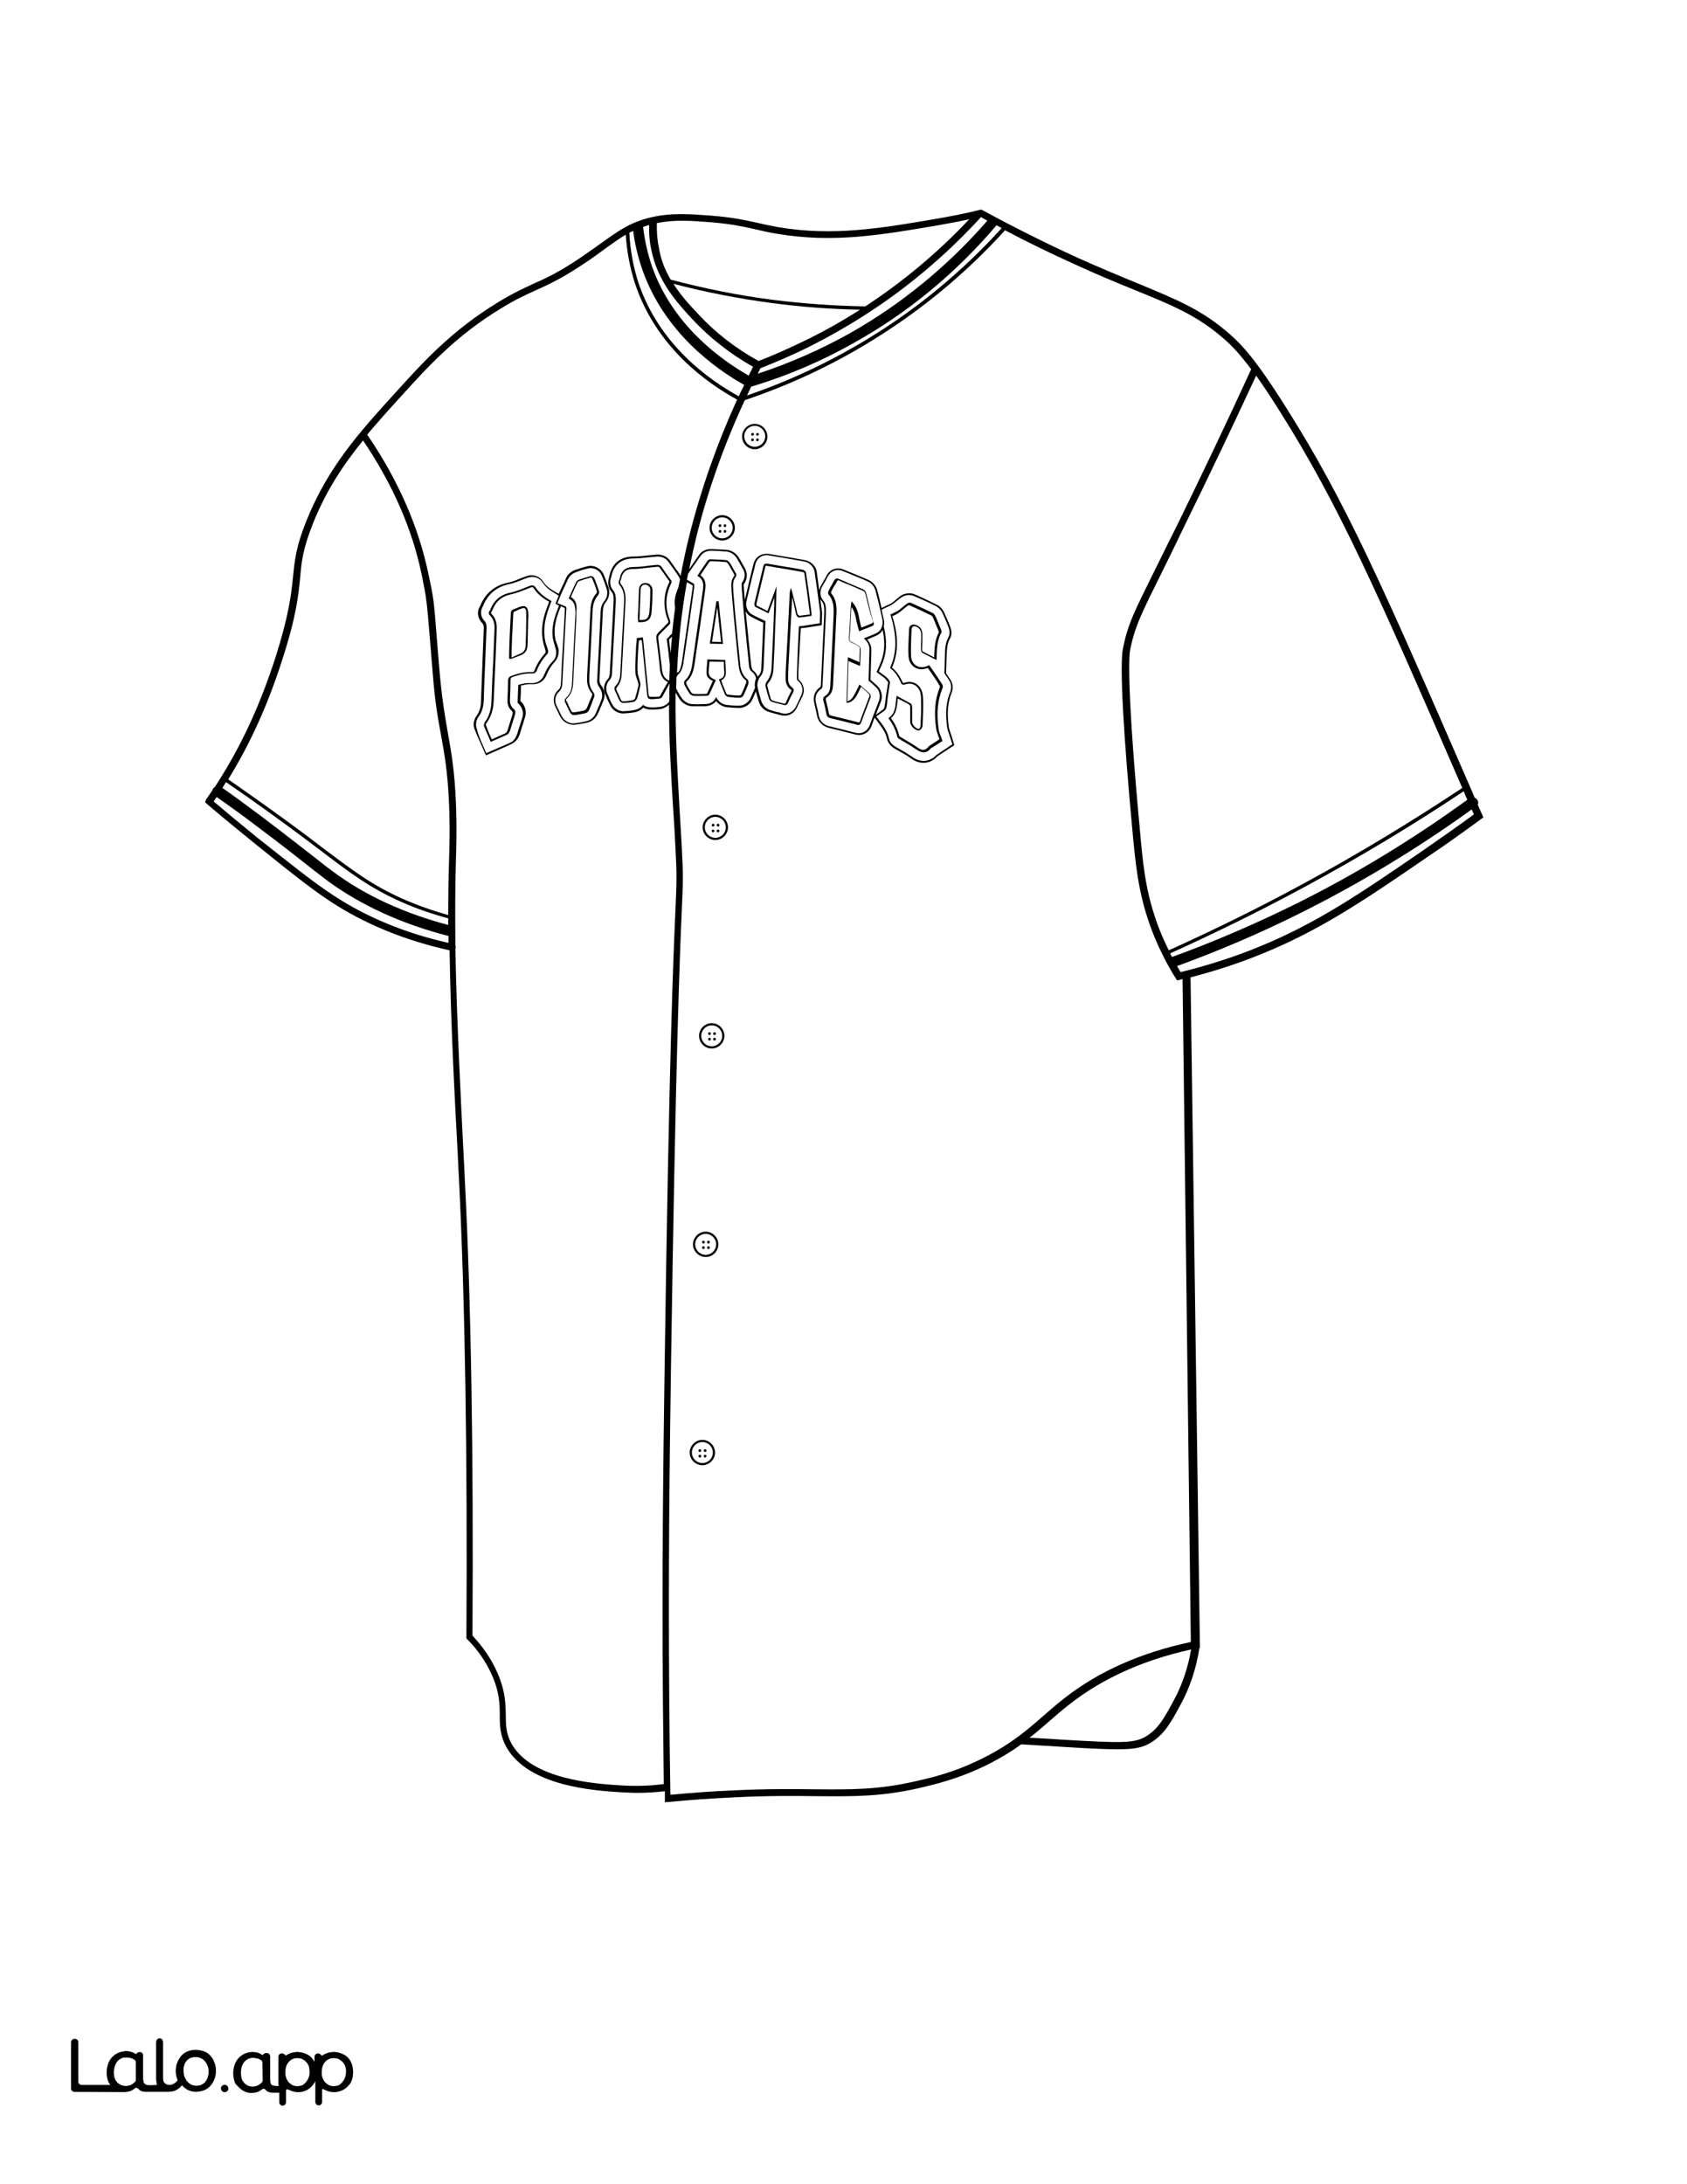 <?xml version="1.0" encoding="utf-8"?>
<!-- Generator: Adobe Illustrator 26.1.0, SVG Export Plug-In . SVG Version: 6.00 Build 0)  -->
<svg version="1.1"  id="Layer_1" data-name="Layer 1" xmlns="http://www.w3.org/2000/svg" xmlns:xlink="http://www.w3.org/1999/xlink" x="0px" y="0px"
	 viewBox="0 0 612 792" style="enable-background:new 0 0 612 792;" xml:space="preserve">
<rect x="0" y="0" width="612" height="792" fill="#808080" stroke="none"/>
<style type="text/css">
	.st0{fill:#FFFFFF;}
	.st1{fill:#010101;}
	.st2{fill:none;}
</style>
<g id="Black">
	<rect x="45.3" y="44.7" width="541.6" height="711.2"/>
</g>
<g id="Color">
	<path class="st0" d="M243.3,236.9c0.1-2,0.3-4,0.5-6.1l-0.1,0.1c-0.3,0.4-0.7,0.7-1,1C242.9,233.6,243.1,235.3,243.3,236.9z"/>
	<path class="st0" d="M271.3,229.4l0.3,3.1c0.3,3,0.6,6,0.9,8.8c0.2,1.3,0.5,1.7,0.9,2c0.7,0.5,1.2,1.3,1.5,2.1
		c0.1-0.2,0.2-0.3,0.4-0.5c0.6-0.7,0.9-1.5,0.9-2.7l0.7-16.4l-1.1-0.5c-1.1-0.5-2.3-1.1-3.4-1.7c-0.9-0.5-1.5-1.2-1.9-2
		C270.8,224.1,271,226.8,271.3,229.4z"/>
	<path class="st0" d="M316.8,123.2c-14.6,9.1-30.3,16.4-46.6,21.9c-7.4,15.9-13.3,32.4-17.5,49.2c-1,4.2-1.9,8.2-2.7,12.2l0.9-1.4
		c0.9-1.3,1.8-2.6,2.7-3.9c0.9-1.3,2.5-2.1,4.2-2.1h0.2c1.7,0.1,3.7,0.1,5.8,0.3c1.9,0.2,3.4,1.5,4.1,2.6c0.5,0.8,1,1.6,1.4,2.4
		c0.3,0.5,0.5,0.9,0.8,1.4c1.6,2.8,0.5,5-0.3,6.1c0,0.3,0,1.2,0.1,1.6v0.5c0.1,1.2,0.2,2.4,0.3,3.6c0.6-2.6,1.2-5.2,1.8-7.7l0.2-0.8
		c0.4-1.5,0.7-2.9,1.1-4.4c0.7-2.9,2.9-3.9,4.8-3.9c0.3,0,0.7,0,1.1,0.1c2.2,0.4,4.3,0.7,6.5,1.1c2.1,0.4,4.2,0.7,6.3,1.1
		c1.8,0.3,4,1.9,4.3,4.3c0.3,2.2,0.6,4.5,0.9,6.7c0.1-0.5,0.3-1,0.5-1.5c0.4-0.7,0.8-1.4,1.2-2.2l0.1-0.1c0.3-0.5,0.6-1,0.8-1.5
		c1.3-2.5,3.5-2.7,4.3-2.7c0.7,0,1.4,0.2,2.1,0.5c1.2,0.5,2.4,1,3.7,1.5c1.7,0.7,3.5,1.5,5.2,2.2c1.5,0.7,2.8,2.2,3.2,3.9
		c0.5,1.9,1,4,1.5,6.3l1.6-0.8c0.3-0.2,0.6-0.3,0.9-0.4c0.4-0.2,0.8-0.4,1-0.5c0.5-0.3,1-0.7,1.5-1.2c0.6-0.5,1.1-0.9,1.7-1.4
		c1.5-1.1,3.7-1.4,5.3-0.7c2.8,1.2,5.5,2.5,8.1,3.8c1.2,0.6,2.1,1.6,2.8,3.2c0.7,1.5,1.3,3,1.9,4.5c0.3,0.8,1.1,2.7,0,4.6
		c-1,1.7-1.1,3.8-1.2,6.6l-0.2,5.9c0.5,0.8,1.1,1.6,1.6,2.4c1.1,1.6,0.9,3.6,0.4,4.8c-1.4,3.4-1.7,7.4-1,12.4c0.1,0.5,0.3,1.2,0.6,2
		c0.2,0.5,0.3,1,0.5,1.5l0.9,3l-6.1,4c-1.8,2-3.8,2.4-5.1,2.4c-1.6,0-3.2-0.6-4.8-1.8c-1.1-0.8-2.3-1.5-3.6-2.2
		c-0.7-0.4-1.4-0.8-2.1-1.2c-0.6-0.4-2.2-1.4-2.7-3.4c-0.3-1.6-1.1-3.2-2.4-4.9l-2.1-2.9c-0.4,1-0.8,2-1.1,3
		c-0.8,2.1-2.5,3.3-4.6,3.3c-0.5,0-0.9-0.1-1.4-0.2c-3.4-0.9-6.8-1.7-9.6-2.4c-2.2-0.6-3.8-2.2-4.2-4.4c-0.3-1.4-0.6-2.9-1-4.6
		c-0.8-3.4,1.3-5.2,2.2-5.8c0,0,0.2-0.1,0.2-0.8c0.3-6.4,0.6-12.8,0.9-19.2l0.3-6.2c0.1-2.4,0-3.8-0.8-4.8c-0.2-0.3-0.4-0.5-0.6-0.8
		c0.1,0.8,0.2,1.5,0.3,2.3l0.3,2.4c0.1,0.5,0,0.9,0,1.1l-0.1,3.6l-4.4,0.7c-1,0.2-2.1,0.3-3.2,0.4c-0.3,4.8-0.5,9.6-0.8,14.4
		c-0.1,1.3-0.1,2.6-0.1,3.9c0,0.1,0,0.2,0,0.2c1.6,1.3,2.8,3.7,1.3,6.6c-0.7,1.3-1.2,2.4-1.7,3.5c-0.9,2-2.6,3.1-4.6,3.1
		c-0.5,0-1-0.1-1.5-0.2c-0.4-0.1-0.9-0.2-1.3-0.4h-0.2c-1-0.3-1.9-0.5-2.8-0.8c-1.6-0.5-3-1.9-3.5-3.6c-0.4-1.3-0.8-2.6-1.1-3.8
		c-0.4,1-0.8,2-1.3,3c-0.8,1.8-2.8,3-4.7,3h-0.1c-1.4,0-2.9-0.1-4.6-0.3c-1.4-0.2-2.8-1-3.7-2.2c-1,1.3-2.6,1.8-3.9,1.9h-0.3
		c-1.6,0-3.3,0-4.6,0c-1.7-0.1-3.4-1.1-4.4-2.5c-0.5-0.8-1-1.6-1.5-2.5c-0.2,13.9,0.6,27.5,1.4,41.9c0.3,4.4,0.5,8.9,0.8,13.6
		c0.6,11.1,0.5,12.9,0,24.3c-0.7,15.7-2.2,52.6-3.9,165.5c-0.5,34.7-1,72.7-0.6,121.9c0.1,10.8,0.2,21.8,0.4,32.5
		c7.6-0.7,15.3-1.3,22.9-1.6c12.4-0.6,21.6-0.5,29.7-0.4c13.2,0.1,22.8,0.2,36.3-2.9c5.8-1.3,14.5-3.3,24.9-8.6
		c9.9-5,15.9-10.2,21.7-15.3c2.3-2,4.7-4.1,7.4-6.2c12.5-9.8,27.9-16.6,45.9-20.4L429,355c-0.4,0.1-0.7,0.2-1.1,0.3l-0.9,0.2
		l-0.5-0.8c-2.9-4.6-5.4-9.5-7.5-14.5c-5.4-13-6.7-23.5-7.9-35.9c-3.6-38.2-5-63.4-3.7-69.3c1.8-8.8,3.9-12.9,12.5-30.2
		c2-4.1,4.4-8.9,7.3-14.7c9.2-18.8,18.2-37.7,26.7-56.2c-4.3-5.7-6.9-8.4-9.4-10.6c-9.8-8.7-18.5-12.3-33-18.2
		c-6.2-2.5-13.2-5.4-21.7-9.3c-8.4-3.8-16.9-7.9-25.2-12.3C350.6,98.9,334.5,112.3,316.8,123.2z M262,196c-2.5,0-4.6-2.1-4.6-4.6
		s2.1-4.6,4.6-4.6s4.6,2.1,4.6,4.6S264.5,196,262,196z M273.8,162.9c-2.5,0-4.6-2.1-4.6-4.6s2.1-4.6,4.6-4.6s4.6,2.1,4.6,4.6
		S276.3,162.9,273.8,162.9z M254.8,531.3c-2.5,0-4.6-2.1-4.6-4.6s2.1-4.6,4.6-4.6c2.5,0,4.6,2.1,4.6,4.6S257.3,531.3,254.8,531.3z
		 M256,455.8c-2.5,0-4.6-2.1-4.6-4.6s2.1-4.6,4.6-4.6s4.6,2.1,4.6,4.6S258.6,455.8,256,455.8z M258.2,380.2c-2.5,0-4.6-2.1-4.6-4.6
		s2.1-4.6,4.6-4.6s4.6,2.1,4.6,4.6S260.7,380.2,258.2,380.2z M259.5,304.6c-2.5,0-4.6-2.1-4.6-4.6s2.1-4.6,4.6-4.6s4.6,2.1,4.6,4.6
		S262,304.6,259.5,304.6z"/>
	<path class="st0" d="M259.5,296.2c-2.1,0-3.8,1.7-3.8,3.8s1.7,3.8,3.8,3.8s3.8-1.7,3.8-3.8S261.6,296.2,259.5,296.2z M258.7,301.8
		c-0.3,0-0.5-0.2-0.5-0.5s0.2-0.5,0.5-0.5s0.5,0.2,0.5,0.5C259.1,301.5,258.9,301.8,258.7,301.8z M258.7,299.7
		c-0.3,0-0.5-0.2-0.5-0.5s0.2-0.5,0.5-0.5s0.5,0.2,0.5,0.5C259.1,299.5,258.9,299.7,258.7,299.7z M260.5,301.8
		c-0.3,0-0.5-0.2-0.5-0.5s0.2-0.5,0.5-0.5s0.5,0.2,0.5,0.5C261,301.5,260.7,301.8,260.5,301.8z M260.5,299.7c-0.3,0-0.5-0.2-0.5-0.5
		s0.2-0.5,0.5-0.5s0.5,0.2,0.5,0.5S260.7,299.7,260.5,299.7z"/>
	<path class="st0" d="M246,243.8c0.7-0.7,1.1-1.9,1.4-3.9c1.3-8.8,2.5-17.6,3.8-26.4c0.1-0.7,0.1-1,0.1-1.2l-2.1-1.2
		c-2.1,11.5-3.1,22.3-3.6,32.7L246,243.8z"/>
	<path class="st0" d="M258.2,371.8c-2.1,0-3.8,1.7-3.8,3.8s1.7,3.8,3.8,3.8s3.8-1.7,3.8-3.8S260.3,371.8,258.2,371.8z M257.4,377.3
		c-0.3,0-0.5-0.2-0.5-0.5s0.2-0.5,0.5-0.5s0.5,0.2,0.5,0.5C257.9,377.1,257.7,377.3,257.4,377.3z M257.4,375.3
		c-0.3,0-0.5-0.2-0.5-0.5s0.2-0.5,0.5-0.5s0.5,0.2,0.5,0.5C257.9,375.1,257.7,375.3,257.4,375.3z M259.2,377.3
		c-0.3,0-0.5-0.2-0.5-0.5s0.2-0.5,0.5-0.5s0.5,0.2,0.5,0.5C259.7,377.1,259.5,377.3,259.2,377.3z M259.2,375.3
		c-0.3,0-0.5-0.2-0.5-0.5s0.2-0.5,0.5-0.5s0.5,0.2,0.5,0.5C259.7,375.1,259.5,375.3,259.2,375.3z"/>
	<path class="st0" d="M256,447.4c-2.1,0-3.8,1.7-3.8,3.8s1.7,3.8,3.8,3.8s3.8-1.7,3.8-3.8S258.1,447.4,256,447.4z M255.2,452.9
		c-0.3,0-0.5-0.2-0.5-0.5s0.2-0.5,0.5-0.5s0.5,0.2,0.5,0.5C255.7,452.7,255.5,452.9,255.2,452.9z M255.2,450.9
		c-0.3,0-0.5-0.2-0.5-0.5s0.2-0.5,0.5-0.5s0.5,0.2,0.5,0.5C255.7,450.7,255.5,450.9,255.2,450.9z M257,452.9c-0.3,0-0.5-0.2-0.5-0.5
		s0.2-0.5,0.5-0.5s0.5,0.2,0.5,0.5C257.5,452.7,257.3,452.9,257,452.9z M257,450.9c-0.3,0-0.5-0.2-0.5-0.5s0.2-0.5,0.5-0.5
		s0.5,0.2,0.5,0.5C257.5,450.7,257.3,450.9,257,450.9z"/>
	<path class="st0" d="M243.3,101.4c12.1,3.2,24.5,5.7,36.9,7.3c11.1,1.4,22.4,2.2,33.7,2.4c6.7-4.4,13.1-9.1,19.2-14.2
		c6.5-5.4,12.7-11.2,18.5-17.4c-4,0.9-8,1.6-11.9,2.3c-20.1,3.4-37.4,6.4-57.6,3c-3.2-0.5-5.8-1.1-8.3-1.7c-4.4-1-8.6-1.9-15.8-2.5
		c-7.6-0.6-13.3-1-19.7,0.3c-0.1,2.9,0.1,5.9,0.7,8.7C239.7,94.2,241.3,98,243.3,101.4z"/>
	<path class="st0" d="M312,112.3c-10.6-0.2-21.4-1-31.9-2.4c-12-1.6-24.1-3.9-35.8-7c2.7,4.3,6,7.8,9.1,11.1
		c6.2,6.7,13.6,12.4,21.8,16.9c5.5-2.1,11-4.6,16.4-7.2C298.5,120.4,305.4,116.5,312,112.3z"/>
	<path class="st0" d="M317.7,259.2l2.6-1.9c0.5-0.3,0.6-0.9,0.9-3.1c0.1-0.6,0.1-1.2,0.2-1.8l0.8-5c-0.5-0.7-1-1.3-1.5-1.7l-2.7-2
		l1.3-3c1.6-3.6,1.9-7.5,0.9-12.3c-0.4,0.8-1.1,1.5-2.1,2c-1.2,0.5-2.4,1-3.5,1.5c0.9,1,1.5,2.3,1.5,3.5c0,1.4,0,2.8-0.1,4.2
		l-0.2,6.9c0.8,0.7,1.7,1.5,2.6,2.3c1.5,1.5,1.8,3.9,1.2,5.5C319,255.9,318.4,257.5,317.7,259.2z"/>
	<path class="st0" d="M334.7,98.9c-12.8,10.7-27,19.8-42.1,27.3c-5.5,2.7-11.1,5.1-16.7,7.3c-0.4,0.7-0.7,1.4-1,2
		c11.6-3.8,22.7-8.7,33.3-14.6c18.8-10.6,35.6-24.4,50-40.9c-0.8-0.4-1.6-0.8-2.3-1.3C349.2,86,342.1,92.8,334.7,98.9z"/>
	<path class="st0" d="M424.5,345.7c0.2,0.4,0.4,0.8,0.7,1.3c15.2-5.5,30.2-12,44.6-19.1c21.8-10.8,42.8-23.6,62.5-37.9
		c-0.5-1.1-1-2.2-1.3-3.1c-18.3,12.2-37.4,23.7-56.8,34.2C458,329.9,441.3,338.1,424.5,345.7z"/>
	<path class="st0" d="M124.5,747.9c-0.4-0.5-0.8-0.9-1.4-1.2c-0.2-0.1-0.4-0.2-0.6-0.3c-0.4-0.1-0.7-0.2-1.1-0.2
		c-0.8,0-1.5,0.1-2.1,0.3c-0.5,0.2-0.9,0.5-1.3,0.9c-0.8,0.9-1.3,2.1-1.4,3.6c0,0.7,0,1.4,0.2,2s0.5,1.2,0.8,1.7
		c0.4,0.5,0.8,0.9,1.4,1.2c0.5,0.3,1.2,0.5,1.8,0.5c0.6,0.1,1.3-0.1,1.9-0.3s1-0.5,1.4-1s0.8-1,1-1.6c0.3-0.7,0.4-1.4,0.4-2.1
		c0.1-0.7,0-1.3-0.2-2C125.2,749,124.9,748.4,124.5,747.9z"/>
	<path class="st0" d="M427,350.3c0.4,0.7,0.8,1.4,1.3,2.2c9.7-2.4,19.2-5.4,28.2-9.1c21.2-8.6,37.4-19.7,59.7-35
		c6.2-4.3,12.5-8.7,18.5-13.1c-0.2-0.5-0.5-1.1-0.8-1.8c-19.7,14.2-40.7,26.9-62.4,37.7C457.1,338.4,442.1,344.8,427,350.3z"/>
	<path class="st0" d="M380.8,624c-2.3,2-4.7,4.1-7.3,6.1c5.2,0.3,9.2,0.5,11.7,0.7c22.2,1.3,26.5,1.4,30.9-1.4
		c4.2-2.7,6.3-6.5,9.7-12.8c3.1-5.7,5.2-12,6.3-18.5c-17.2,3.8-32,10.4-44,19.8C385.5,619.9,383.1,622,380.8,624z"/>
	<path class="st0" d="M94.8,747c-0.4-0.2-0.7-0.4-1.1-0.5c-0.6-0.2-1.3-0.3-1.9-0.3s-1.3,0.1-1.8,0.4c-0.6,0.3-1,0.6-1.4,1.1
		s-0.7,1.1-0.9,1.7c-0.2,0.7-0.3,1.4-0.3,2.2c0,0.7,0.1,1.5,0.3,2.2c0.2,0.6,0.5,1,0.9,1.5s0.9,0.7,1.4,1c0.6,0.3,1.3,0.4,1.9,0.4
		c0.7,0,1.3-0.2,2-0.5c0.5-0.3,0.9-0.6,1.3-1c0.2-0.2,0.3-0.5,0.3-0.8v-6.3C95.4,747.6,95.2,747.2,94.8,747z"/>
	<path class="st0" d="M254.8,522.9c-2.1,0-3.8,1.7-3.8,3.8s1.7,3.8,3.8,3.8c2.1,0,3.8-1.7,3.8-3.8S256.9,522.9,254.8,522.9z
		 M253.9,528.5c-0.3,0-0.5-0.2-0.5-0.5s0.2-0.5,0.5-0.5s0.5,0.2,0.5,0.5S254.2,528.5,253.9,528.5z M253.9,526.5
		c-0.3,0-0.5-0.2-0.5-0.5s0.2-0.5,0.5-0.5s0.5,0.2,0.5,0.5S254.2,526.5,253.9,526.5z M255.8,528.5c-0.3,0-0.5-0.2-0.5-0.5
		s0.2-0.5,0.5-0.5s0.5,0.2,0.5,0.5C256.2,528.3,256,528.5,255.8,528.5z M255.8,526.5c-0.3,0-0.5-0.2-0.5-0.5s0.2-0.5,0.5-0.5
		s0.5,0.2,0.5,0.5S256,526.5,255.8,526.5z"/>
	<path class="st0" d="M111.3,747.9c-0.4-0.5-0.8-0.9-1.4-1.2c-0.2-0.1-0.4-0.2-0.6-0.3c-0.4-0.1-0.7-0.2-1.1-0.2
		c-0.8,0-1.5,0.1-2.1,0.3c-0.5,0.2-0.9,0.5-1.3,0.9c-0.8,0.9-1.3,2.1-1.4,3.6c0,0.7,0,1.4,0.2,2s0.5,1.2,0.8,1.7
		c0.4,0.5,0.8,0.9,1.4,1.2c0.5,0.3,1.2,0.5,1.8,0.5c0.6,0.1,1.3-0.1,1.9-0.3s1-0.5,1.4-1s0.8-1,1-1.6c0.3-0.7,0.4-1.4,0.4-2.1
		c0-0.7-0.1-1.3-0.2-2C112,749,111.7,748.4,111.3,747.9z"/>
	<path class="st0" d="M262,187.6c-2.1,0-3.8,1.7-3.8,3.8s1.7,3.8,3.8,3.8s3.8-1.7,3.8-3.8S264.1,187.6,262,187.6z M261.2,193.2
		c-0.3,0-0.5-0.2-0.5-0.5s0.2-0.5,0.5-0.5s0.5,0.2,0.5,0.5C261.6,192.9,261.4,193.2,261.2,193.2z M261.2,191.1
		c-0.3,0-0.5-0.2-0.5-0.5s0.2-0.5,0.5-0.5s0.5,0.2,0.5,0.5C261.6,190.9,261.4,191.1,261.2,191.1z M263,193.2c-0.3,0-0.5-0.2-0.5-0.5
		s0.2-0.5,0.5-0.5s0.5,0.2,0.5,0.5C263.5,192.9,263.2,193.2,263,193.2z M263,191.1c-0.3,0-0.5-0.2-0.5-0.5s0.2-0.5,0.5-0.5
		s0.5,0.2,0.5,0.5C263.5,190.9,263.2,191.1,263,191.1z"/>
	<path class="st0" d="M273.8,154.4c-2.1,0-3.8,1.7-3.8,3.8s1.7,3.8,3.8,3.8c2.1,0,3.8-1.7,3.8-3.8S275.9,154.4,273.8,154.4z
		 M273,160c-0.3,0-0.5-0.2-0.5-0.5s0.2-0.5,0.5-0.5s0.5,0.2,0.5,0.5C273.4,159.8,273.2,160,273,160z M273,158
		c-0.3,0-0.5-0.2-0.5-0.5s0.2-0.5,0.5-0.5s0.5,0.2,0.5,0.5C273.4,157.8,273.2,158,273,158z M274.8,160c-0.3,0-0.5-0.2-0.5-0.5
		s0.2-0.5,0.5-0.5s0.5,0.2,0.5,0.5C275.2,159.8,275,160,274.8,160z M274.8,158c-0.3,0-0.5-0.2-0.5-0.5s0.2-0.5,0.5-0.5
		s0.5,0.2,0.5,0.5C275.2,157.8,275,158,274.8,158z"/>
	<path class="st0" d="M422.3,205.9c-8.5,17.1-10.5,21.1-12.3,29.6c-0.4,2.1-1.4,13.1,3.8,68.5c1.1,12.2,2.4,22.5,7.7,35.2
		c0.8,1.8,1.6,3.6,2.5,5.4c16.8-7.6,33.5-15.8,49.6-24.6c19.4-10.5,38.5-22.1,56.9-34.3c-0.1-0.2-0.1-0.3-0.2-0.4
		c-31.2-71.8-44.7-102.3-65.8-135.8c-3.5-5.6-6.4-9.9-8.8-13.3c-8.4,18.1-17.2,36.6-26.2,54.9C426.7,197,424.3,201.8,422.3,205.9z"
		/>
	<path class="st0" d="M271.6,136.2c0.5-1.1,1.1-2.1,1.6-3.2c-8.2-4.6-15.6-10.4-21.9-17.1c-5.7-6.2-12.8-13.8-15.1-25.7
		c-0.6-2.8-0.8-5.7-0.7-8.6c-0.8,0.2-1.5,0.4-2.2,0.7c0.6,5,1.7,9.9,3.3,14.5C244.1,117.9,261.3,130.3,271.6,136.2z"/>
	<path class="st0" d="M310,124.2c-11.8,6.7-24.4,12.1-37.5,16c-0.5,1.1-1,2.1-1.5,3.2c15.8-5.4,31-12.6,45.2-21.4
		c17.5-10.8,33.4-24.1,47.2-39.3c-0.6-0.3-1.2-0.7-1.9-1C346.8,99,329.5,113.3,310,124.2z"/>
	<path class="st0" d="M42.5,755c0.4,0.5,0.9,0.7,1.4,1c0.6,0.3,1.3,0.4,1.9,0.4c0.7,0,1.3-0.2,2-0.5c0.5-0.3,0.9-0.6,1.3-1
		c0.2-0.2,0.3-0.5,0.3-0.8l0,0v-6.3c0-0.4-0.2-0.8-0.6-1c-0.4-0.2-0.7-0.4-1.1-0.5c-0.6-0.2-1.3-0.3-1.9-0.3c-0.6,0-1.3,0.1-1.8,0.4
		c-0.6,0.3-1,0.6-1.4,1.1s-0.7,1.1-0.9,1.7c-0.2,0.7-0.3,1.4-0.3,2.2c0,0.7,0.1,1.5,0.3,2.2C41.8,754.1,42.1,754.5,42.5,755z"/>
	<path class="st0" d="M268,143.7c0.6-1.4,1.3-2.8,2-4.1c-10.8-6.1-28.9-19.1-36.9-41.6c-1.6-4.6-2.8-9.4-3.4-14.3
		c-0.5,0.2-0.9,0.5-1.4,0.7c0.3,6.1,1.4,12.1,3.2,17.8C239,124.9,257.1,137.7,268,143.7z"/>
	<path class="st0" d="M0,792h612V0H0V792z M81.3,758.6c-0.6-0.1-1-0.5-1.1-1.1c-0.2-0.9,0.6-1.7,1.5-1.5c0.5,0.1,1,0.5,1.1,1.1
		C83,758,82.2,758.7,81.3,758.6z M106.2,761.5L106.2,761.5L106.2,761.5z M119.4,761.5L119.4,761.5L119.4,761.5z M127.5,754.6
		c-0.7,1.7-2.1,3-3.9,3.6c-0.9,0.3-1.8,0.4-2.8,0.4c-0.9,0-1.8-0.3-2.6-0.7l-0.8-0.4c-0.2-0.1-0.5,0.1-0.5,0.3v4.4
		c0,0.7-0.6,1.2-1.2,1.2l0,0c-0.7,0-1.2-0.6-1.2-1.2v-7.6c0-0.1-0.1-0.1-0.1,0c-0.4,0.8-1.6,2.8-3.8,3.6c-1.2,0.4-2.3,0.4-2.8,0.4
		c-0.9,0-1.8-0.3-2.6-0.7l-0.7-0.3c-0.3-0.1-0.7,0.1-0.7,0.4v4.3c0,0.7-0.6,1.2-1.2,1.2l0,0c-0.7,0-1.2-0.6-1.2-1.2v-3.5H99
		c-1.3,0-2.3-0.3-2.8-1.1c-0.2-0.3-0.8-0.5-1.2-0.2c-0.2,0.1-0.3,0.2-0.4,0.3s-0.3,0.2-0.5,0.3c-0.4,0.2-0.9,0.4-1.4,0.6
		c-0.5,0.1-1,0.2-1.5,0.2c-0.3,0-0.5,0-0.6,0c-2.4-0.2-4-2-4.4-2.4c-0.1-0.1-0.1-0.2-0.2-0.2l0,0c-0.1-0.1-0.2-0.2-0.3-0.3
		c0-0.1-0.1-0.1-0.1-0.2c0,0,0-0.1-0.1-0.1c-0.2-0.3-0.3-0.6-0.4-0.9c-0.3-0.9-0.5-2-0.5-3.1c0-1,0.2-2,0.5-3
		c0.3-0.9,0.8-1.7,1.4-2.4c1.3-1.4,3.1-2.2,5-2.2c0.8,0,1.6,0.2,2.3,0.4c0.4,0.2,0.8,0.3,1.1,0.6c0.2,0.1,0.5,0.1,0.6-0.1l0,0
		c0.3-0.6,1.3-0.5,1.4-0.5l0,0c0.5,0.1,0.9,0.6,0.9,1.1v7.9c0,0.7,0,1.8,0.4,2.3c0.1,0.1,0.1,0.1,0.2,0.2c0.4,0.4,1.6,0.4,2.6,0.4
		v-10.6c0-0.7,0.5-1.2,1.2-1.2l0,0c0.4,0,0.8,0.2,1,0.6c0.1,0.2,0.4,0.3,0.6,0.1c0.5-0.3,1-0.6,1.6-0.8c0.4-0.1,0.7-0.2,1.1-0.3
		c0,0,0,0,0.1,0c0.5-0.1,1.1-0.1,1.6-0.1c0.9,0.1,1.8,0.3,2.7,0.7c0.8,0.4,1.5,0.9,2.1,1.5c0.4,0.5,0.8,1.1,1.1,1.7v-2.2
		c0-0.7,0.6-1.2,1.2-1.2l0,0c0.4,0,0.8,0.2,1,0.6c0.2,0.2,0.5,0.3,0.7,0.1c0.5-0.3,1-0.6,1.6-0.8c0.4-0.1,0.7-0.2,1.1-0.3
		c0,0,0,0,0.1,0c0.5-0.1,1.1-0.1,1.6-0.1c0.9,0.1,1.8,0.3,2.7,0.7c0.8,0.4,1.5,0.9,2.1,1.5c0.6,0.7,1.1,1.5,1.3,2.3
		c0.3,0.9,0.4,1.9,0.4,3C128.1,752.7,127.9,753.7,127.5,754.6z M74.7,290c0.8-1.2,1.6-2.3,2.4-3.5c0-0.3,0.2-0.5,0.3-0.7
		c0.1-0.2,0.3-0.3,0.5-0.4c0.8-1.2,1.6-2.4,2.3-3.6c8.2-13.2,14.4-27,19.7-43.3c5-15.7,5.8-23.3,6.4-29.4c0.6-5.7,1-10.7,4.8-20.1
		c7.9-19.7,19.3-32.3,32.6-46.9c9.9-10.9,20.2-22.3,37-32.5c5.7-3.5,9.4-5.1,13-6.8c4.5-2,8.7-3.9,16.5-9.1c3.1-2.1,5.7-4,8-5.6
		c6.3-4.5,10.4-7.5,18-9.3c7.4-1.7,13.8-1.2,21.9-0.6c7.4,0.6,11.7,1.5,16.2,2.5c2.5,0.6,5,1.1,8.2,1.7c19.8,3.3,36.9,0.4,56.8-3
		c5.4-0.9,10.9-2,16.2-3.3L356,76l0.4,0.2c11.4,6.2,23,12,34.6,17.3c8.5,3.8,15.5,6.7,21.6,9.2c14.7,6.1,23.6,9.7,33.8,18.7
		c4.2,3.8,9,8.6,20.5,26.9c21.2,33.6,34.7,64.1,66,136.1c0.2,0.5,1.2,2.7,2.1,4.9c0.3,0.1,0.6,0.3,0.9,0.7c0.4,0.6,0.5,1.2,0.2,1.8
		c0.7,1.7,1.4,3.1,1.6,3.6l0.4,1l-0.8,0.6c-6.3,4.6-12.8,9.3-19.4,13.7c-22.5,15.4-38.7,26.5-60.2,35.2c-8.3,3.4-17,6.2-25.8,8.5
		l3.4,243.2h-0.2c-1.1,7.2-3.3,14-6.7,20.3c-3.5,6.5-5.8,10.7-10.6,13.8c-3,1.9-5.8,2.6-12.4,2.6c-4.5,0-10.8-0.3-20.1-0.9
		c-2.9-0.2-8.1-0.5-14.8-0.9c-3.3,2.4-7.1,4.7-11.7,7.1c-10.8,5.4-19.6,7.4-25.5,8.8c-13.8,3.1-23.5,3-36.9,2.9
		c-8.1-0.1-17.3-0.2-29.6,0.4c-8.1,0.4-16.2,0.9-24.2,1.7l-1.4,0.1v-1.4c0-0.9,0-1.7,0-2.6c-3.4,0.4-6.8,0.6-10.1,0.6
		c-1.8,0-3.6-0.1-5.5-0.2c-10.2-0.6-33.9-2.2-41.9-16.4c-2.3-4.2-2.4-7.7-2.4-11.5c0-4.1-0.1-8.7-3.1-15.2c-2.1-4.5-5-8.7-8.6-12.3
		l-0.4-0.4v-0.5c0.4-66.1-0.5-122-2.7-166.2c-0.1-2.3-0.3-5-0.4-8c-1-18.5-2.6-48-3-74.8c-16.2-3.6-30.7-9.5-43.2-17.7
		c-7.5-4.9-16-11.8-27.8-21.3c-5.7-4.6-11.3-9.2-16.8-13.9l-0.9-0.8L74.7,290z M25.8,740.4c0-0.7,0.6-1.2,1.2-1.2h0.2
		c0.7,0,1.2,0.6,1.2,1.2v14.3c0,0.7,0.6,1.2,1.2,1.2h10.5c-0.4-0.4-0.7-0.9-0.9-1.5c-0.3-0.9-0.5-2-0.5-3.1c0-1,0.2-2,0.5-3
		c0.3-0.9,0.8-1.7,1.4-2.4c1.3-1.4,3.1-2.2,5-2.2c0.8,0,1.6,0.2,2.3,0.4c0.4,0.2,0.8,0.3,1.1,0.6c0.2,0.1,0.5,0.1,0.6-0.1l0,0
		c0.3-0.6,1.3-0.5,1.4-0.5c0.5,0.1,0.9,0.6,0.9,1.1v7.9c0,0.7,0,1.8,0.4,2.3c0.1,0.1,0.1,0.1,0.2,0.2c0.7,0.6,3.3,0.4,4.2,0.3
		c0.1,0,0.2,0,0.4,0c0-0.1,0-0.1-0.1-0.1c-0.2-0.6-0.3-1.3-0.3-2.2v-13.3c0-0.7,0.6-1.2,1.2-1.2l0,0c0.7,0,1.2,0.6,1.2,1.2v13
		c0,1,0.2,1.6,0.6,2c0.4,0.5,1,0.6,1.8,0.6c0.3,0,0.7,0,1-0.1c0.9-0.3,1.8-1.1,2-1.6c0,0-0.2-0.5-0.3-0.8c-0.3-0.9-0.4-1.5-0.4-2.6
		c0-1.2,0.2-2.2,0.6-3.1c0.4-0.9,0.9-1.7,1.5-2.4c0.7-0.7,1.4-1.2,2.3-1.5c0.9-0.4,1.9-0.5,2.9-0.5s1.9,0.2,2.8,0.5s1.7,0.8,2.3,1.5
		c0.7,0.7,1.2,1.5,1.5,2.4c0.4,0.9,0.6,2,0.6,3.1s-0.2,2.2-0.6,3.1c-0.7,1.8-2,3.2-3.8,3.9c-0.9,0.4-1.9,0.5-2.8,0.5
		c-1,0-1.9-0.2-2.8-0.6c-0.7-0.3-1.9-1.2-2.3-1.8c-0.6,1-2.2,2-3.2,2.2c-0.5,0.1-1.1,0.2-1.6,0.2H53c-1.3,0-2.3-0.3-2.8-1.1
		c-0.2-0.3-0.8-0.5-1.2-0.2c-0.2,0.1-0.3,0.2-0.4,0.3c-0.1,0.1-0.3,0.2-0.5,0.3c-0.4,0.2-0.9,0.4-1.4,0.6c-0.5,0.1-1,0.2-1.5,0.2
		L27,758.5c-0.7,0-1.2-0.6-1.2-1.2V740.4z"/>
	<path class="st0" d="M121,324.7c12,7.9,26.1,13.7,41.7,17.2c0-0.8,0-1.7,0-2.5c-17.1-4.4-31.9-11.2-44-20.1c-1.8-1.4-3.9-3-6.6-5.1
		c-4.4-3.5-10.5-8.3-19.6-15.1c-4.6-3.5-9.3-6.9-13.9-10.1c-0.4,0.5-0.7,1.1-1.1,1.6c5.2,4.4,10.5,8.8,15.8,13.1
		C105.1,313,113.6,319.9,121,324.7z"/>
	<path class="st0" d="M67.8,754.8c0.4,0.5,0.9,0.9,1.5,1.2s1.2,0.4,1.9,0.4c0.7,0,1.3-0.1,1.9-0.4c0.6-0.2,1-0.6,1.4-1.1
		s0.7-1.1,0.9-1.7c0.2-0.7,0.3-1.4,0.3-2.1c0-0.7-0.1-1.4-0.4-2c-0.2-0.6-0.5-1.2-1-1.7c-0.4-0.5-0.9-0.9-1.5-1.1
		c-0.6-0.3-1.2-0.4-1.8-0.4c-1.5,0-2.6,0.5-3.4,1.4c-0.8,1-1.2,2.2-1.2,3.8c0,0.7,0.1,1.4,0.3,2.1C67,753.7,67.4,754.3,67.8,754.8z"
		/>
	<path class="st0" d="M114.4,311.1c2.6,2.1,4.7,3.7,6.5,5c11.4,8.5,25.5,15,41.7,19.3c0-0.8,0-1.6,0-2.4c-5.9-1.6-11.8-3.6-17.3-6.1
		c-11-4.9-17.8-10-29-18.5c-2-1.5-4.1-3.1-6.5-4.9c-9-6.7-18.3-13.4-27.8-19.9c-0.4,0.7-0.9,1.4-1.3,2.1c4.7,3.3,9.4,6.8,14.1,10.3
		C103.8,302.8,109.9,307.6,114.4,311.1z"/>
	<path class="st0" d="M117,307.4c11.2,8.4,17.9,13.5,28.8,18.4c5.4,2.4,11.1,4.4,16.8,6c0-7.1,0.1-13.8,0.3-19.8v-0.4
		c0.1-3.1,0.4-10.5,0-20.1c-0.5-11.9-1.7-18.2-2.9-24.9c-1.1-5.9-2.2-11.9-3-22.3c-0.5-5.6-0.8-9.9-1.1-13.3
		c-1.1-13.1-1.1-13.7-2.9-22.5c-3.4-16.6-10.6-33-21.3-48.8c-7.2,8.9-13.4,18.2-18.2,30.2c-3.6,9.1-4.1,13.6-4.6,19.4
		c-0.6,6.2-1.3,13.9-6.5,29.9c-5.2,16.3-11.5,30.2-19.6,43.4c9.5,6.6,18.9,13.3,27.9,20C112.9,304.3,115,305.9,117,307.4z"/>
	<path class="st0" d="M158.4,230.6c0.3,3.5,0.6,7.8,1.1,13.3c0.9,10.2,2,16.2,3,22c1.2,6.8,2.4,13.2,2.9,25.3
		c0.4,9.8,0.1,17.2,0,20.3v0.4c-0.3,9.1-0.3,19.8-0.2,31c0.1,0.3,0.2,0.6,0.1,0.9c0,0.1-0.1,0.2-0.1,0.3c0.5,26.9,2.1,56.6,3,75.1
		c0.2,3,0.3,5.7,0.4,8.1c2.3,44.1,3.2,99.9,2.8,165.8c3.6,3.8,6.6,8.1,8.7,12.7c3.3,7.1,3.3,12,3.4,16.3c0,3.7,0.1,6.6,2.1,10.2
		c7.3,13,30.1,14.5,39.8,15.1c5.1,0.3,10.3,0.2,15.4-0.5c-0.1-9.5-0.2-19.1-0.3-28.7c-0.4-49.3,0.1-87.2,0.6-121.9
		c1.6-112.9,3.2-149.8,3.9-165.6c0.5-11.3,0.6-13,0-24c-0.2-4.6-0.5-9.1-0.8-13.5c-0.8-13-1.5-25.2-1.5-37.7c-0.9,0.9-2.1,1.4-3,1.6
		c-1,0.1-1.9,0.2-2.7,0.2c-0.3,0-0.5,0-0.7,0c-1.1,0-2.1-0.2-2.9-0.7c-0.8,0.8-1.8,1.4-2.9,1.6c-1.3,0.3-2.7,0.4-4.3,0.5H226l0,0
		c-1.9,0-3.8-1.2-4.6-2.9c-0.4-0.8-0.8-1.6-1.1-2.3l-0.1-0.2c-0.2-0.4-0.3-0.8-0.5-1.2c-1-2.1-0.7-4.3,0.9-6
		c0.2-0.2,0.5-0.7,0.6-1.7c0.5-8.8,0.9-17.5,1.4-26.3c0.1-2.2-0.3-3.1-0.8-3.6c-0.9-1-1.3-2.4-1.1-4c0.1-0.5,0.2-1.1,0.4-1.7
		c0.9-4.5,4-7,8.7-7c1.7,0,3.4-0.2,5.3-0.4c1.1-0.1,2.1-0.2,3.2-0.3h0.4c1.3,0,3.1,0.5,4.3,2.1c0.9,1.2,1.7,2.4,2.6,3.7h0.1l1.2,1.9
		c0,0,0,0,0,0.1c0.9-4.9,2-10,3.3-15.2c4.2-16.6,10-33,17.2-48.8c-11-6-29.5-19.1-37.1-42.3c-1.8-5.6-2.9-11.5-3.3-17.5
		c-2.4,1.4-4.7,3.1-7.5,5.1c-2.3,1.7-4.9,3.6-8.1,5.7c-8,5.3-12.5,7.3-16.9,9.3c-3.5,1.6-7.2,3.2-12.7,6.6
		c-16.5,10-26.6,21.2-36.4,32c-4.3,4.7-8.3,9.2-12.2,13.8c11.1,16.2,18.6,33.2,22.2,50.4C157.3,216.8,157.4,217.6,158.4,230.6z
		 M172.8,259.7c1.1-1.5,1.7-3.2,1.7-5.7c0.2-5.3,0.4-10.7,0.6-15.8c0.1-3.4,0.3-6.7,0.4-10.1c0.1-1.5-0.4-2-0.6-2.2
		c-1.7-1.8-2-4.2-0.7-6.2c1.8-4.5,5.2-7.4,10-8.4c1.5-0.3,3.1-0.9,4.7-1.6c0.7-0.3,1.3-0.5,1.9-0.7c0.7-0.3,1.4-0.4,2-0.4
		c1,0,3,0.3,4.4,2.5c0.8,1.3,2.1,2.3,4.2,3.5l1.3,0.7l0.1-0.2l0.7-1.5c0.7-1.4,1.3-2.8,1.9-4.1c0.6-1.3,1.8-2.3,3.2-2.8
		c1.2-0.4,2.9-1,4.6-1.4l0.5-0.1h0.6c2,0,3.9,1.3,4.7,3.1c0.6,1.5,1.2,3.1,1.8,4.9c0.5,1.7,0.1,3.8-1,5.1c-0.7,0.8-1,1.8-1.1,3.1
		c-0.2,4.8-0.5,9.5-0.7,14.3c-0.2,3.2-0.5,9.9-0.5,9.9c0,0.5-0.1,1.3,0,1.6c0.1,0.5,0.3,1,0.5,1.2c0.5,0.7,2.2,2.8,0.8,5.9
		c-0.3,0.6-0.5,1.2-0.7,1.8l-0.1,0.1c-0.3,0.8-0.7,1.7-1.1,2.6c-0.7,1.6-2.2,2.8-3.8,3.2c-1.6,0.4-3.1,0.6-4.6,0.8H208l0,0
		c-1.8,0-3.7-1.1-4.6-2.7c-0.5-0.8-0.8-1.6-1.2-2.4c-0.2-0.5-0.5-1-0.7-1.4c-1.1-2.2-0.7-4.6,1.1-6.2c0.4-0.3,0.8-0.9,0.9-2.3
		c0.2-4.6,0.4-9.1,0.7-13.7l0.4-7.2c0.1-1.8,0.2-3.5,0.3-5.3c0-0.6,0-0.9,0-1.1l-1.4-0.7L203,221c-1.7,4.3-2.2,7.7-1.5,10.9
		c0.1,0.3,0.2,0.8,0.4,1.2c0.2,0.5,0.4,1.1,0.6,1.8c0.4,1.5,0.1,3.6-1.2,5s-2.3,3-3,4.8c-0.9,2.2-2.7,3.4-4.9,3.4
		c-0.1,0-0.3,0-0.4,0c-1.3-0.1-2.5,0.1-4,0.5c0,1.8-0.1,3.5-0.2,5.2c0,0.3,0,0.4,0,0.4c1,0.9,2.6,2.9,1.6,6.1
		c-0.3,0.8-0.5,1.7-0.8,2.6l-0.1,0.2c-0.3,1-0.6,2-0.9,3c-0.3,1-1.1,2.7-2.9,3.6c-1.4,0.7-2.7,1.2-4.2,1.9l-5.2,2.3l-2.3-5.2
		c-0.6-1.3-1.2-2.6-1.7-4C171.5,263.2,171.8,261.1,172.8,259.7z"/>
	<path class="st1" d="M27,758.5l18.2,0.1c0.5,0,1-0.1,1.5-0.2c0.5-0.1,1-0.3,1.4-0.6c0.2-0.1,0.3-0.2,0.5-0.3
		c0.1-0.1,0.3-0.2,0.4-0.3c0.3-0.3,0.9-0.1,1.2,0.2c0.6,0.8,1.5,1.1,2.8,1.1h8.2c0.5,0,1.1-0.1,1.6-0.2c1-0.2,2.6-1.2,3.2-2.2
		c0.4,0.6,1.6,1.5,2.3,1.8c0.9,0.4,1.8,0.6,2.8,0.6s1.9-0.2,2.8-0.5c1.8-0.7,3.1-2.1,3.8-3.9c0.4-0.9,0.6-2,0.6-3.1
		c0-1.2-0.2-2.2-0.6-3.1c-0.3-0.9-0.9-1.7-1.5-2.4c-0.7-0.7-1.4-1.2-2.3-1.5c-0.9-0.4-1.8-0.5-2.8-0.5s-1.9,0.2-2.9,0.5
		c-0.9,0.3-1.6,0.8-2.3,1.5c-0.6,0.6-1.1,1.4-1.5,2.4c-0.4,0.9-0.6,2-0.6,3.1s0.1,1.7,0.4,2.6c0.1,0.2,0.3,0.7,0.3,0.8
		c-0.2,0.6-1.1,1.4-2,1.6c-0.3,0.1-0.7,0.1-1,0.1c-0.7,0-1.4-0.1-1.8-0.6c-0.4-0.5-0.6-1-0.6-2v-13c0-0.7-0.6-1.2-1.2-1.2l0,0
		c-0.7,0-1.2,0.6-1.2,1.2v13.3c0,0.9,0.1,1.6,0.3,2.2c0,0.1,0,0.1,0.1,0.1c-0.1,0-0.2,0-0.4,0c-1,0.1-3.5,0.3-4.2-0.3
		c-0.1-0.1-0.1-0.1-0.2-0.2c-0.4-0.5-0.4-1.7-0.4-2.3v-7.9c0-0.5-0.4-1-0.9-1.1c-0.1,0-1-0.1-1.4,0.5l0,0c-0.1,0.2-0.4,0.3-0.6,0.1
		c-0.4-0.2-0.7-0.4-1.1-0.6c-0.7-0.3-1.4-0.4-2.3-0.4c-1.9,0-3.7,0.8-5,2.2c-0.6,0.7-1.1,1.5-1.4,2.4c-0.3,1-0.5,2-0.5,3
		c0,1.1,0.2,2.2,0.5,3.1c0.2,0.5,0.5,1,0.9,1.5H29.6c-0.7,0-1.2-0.6-1.2-1.2v-14.3c0-0.7-0.5-1.2-1.2-1.2H27c-0.7,0-1.2,0.6-1.2,1.2
		v16.8C25.8,757.9,26.3,758.5,27,758.5z M67.7,747.2c0.8-1,2-1.4,3.4-1.4c0.6,0,1.3,0.2,1.8,0.4c0.6,0.3,1.1,0.7,1.5,1.1
		c0.4,0.5,0.8,1.1,1,1.7c0.2,0.7,0.4,1.3,0.4,2s-0.1,1.4-0.3,2.1c-0.2,0.6-0.5,1.2-0.9,1.7s-0.9,0.8-1.4,1.1
		c-0.6,0.3-1.3,0.4-1.9,0.4s-1.3-0.1-1.9-0.4c-0.6-0.3-1.1-0.7-1.5-1.2s-0.7-1.1-1-1.7c-0.2-0.7-0.3-1.4-0.3-2.1
		C66.5,749.4,66.9,748.1,67.7,747.2z M41.6,749.2c0.2-0.6,0.5-1.2,0.9-1.7s0.9-0.8,1.4-1.1c0.6-0.3,1.2-0.4,1.8-0.4s1.3,0.1,1.9,0.3
		c0.4,0.1,0.8,0.3,1.1,0.5s0.6,0.6,0.6,1v6.3l0,0c0,0.3-0.1,0.6-0.3,0.8c-0.4,0.4-0.8,0.7-1.3,1c-0.6,0.3-1.3,0.5-2,0.5
		s-1.4-0.1-1.9-0.4c-0.5-0.3-1-0.5-1.4-1s-0.7-0.9-0.9-1.5c-0.2-0.7-0.3-1.4-0.3-2.2C41.3,750.6,41.4,749.9,41.6,749.2z"/>
	<path class="st2" d="M106.2,761.5L106.2,761.5"/>
	<path class="st2" d="M119.4,761.5L119.4,761.5"/>
	<path class="st1" d="M126.4,746.3c-0.6-0.7-1.3-1.2-2.1-1.5c-0.8-0.4-1.8-0.6-2.7-0.7c-0.5,0-1.1,0-1.6,0.1c0,0,0,0-0.1,0
		c-0.4,0.1-0.8,0.2-1.1,0.3c-0.6,0.2-1.1,0.4-1.6,0.8c-0.2,0.2-0.5,0.1-0.7-0.1c-0.2-0.3-0.6-0.6-1-0.6l0,0c-0.7,0-1.2,0.6-1.2,1.2
		v2.2c-0.3-0.6-0.7-1.2-1.1-1.7c-0.6-0.7-1.3-1.2-2.1-1.5c-0.8-0.4-1.8-0.6-2.7-0.7c-0.5,0-1.1,0-1.6,0.1c0,0,0,0-0.1,0
		c-0.4,0.1-0.8,0.2-1.1,0.3c-0.6,0.2-1.1,0.5-1.6,0.8c-0.2,0.1-0.4,0.1-0.6-0.1c-0.2-0.4-0.6-0.6-1-0.6l0,0c-0.7,0-1.2,0.6-1.2,1.2
		v10.6c-1,0-2.2,0-2.6-0.4c-0.1-0.1-0.1-0.1-0.2-0.2c-0.4-0.5-0.4-1.7-0.4-2.3v-7.9c0-0.5-0.4-1-0.9-1.1l0,0c-0.1,0-1-0.1-1.4,0.5
		l0,0c-0.1,0.2-0.4,0.3-0.6,0.1c-0.4-0.2-0.7-0.4-1.1-0.6c-0.7-0.3-1.4-0.4-2.3-0.4c-1.9,0-3.7,0.8-5,2.2c-0.6,0.7-1.1,1.5-1.4,2.4
		c-0.3,1-0.5,2-0.5,3c0,1.1,0.2,2.2,0.5,3.1c0.1,0.3,0.3,0.6,0.4,0.9c0,0,0,0.1,0.1,0.1c0,0.1,0.1,0.1,0.1,0.2
		c0.1,0.1,0.2,0.2,0.3,0.3l0,0c0,0,0.1,0.1,0.2,0.2c0.3,0.4,1.9,2.2,4.4,2.4c0.1,0,0.3,0,0.6,0c0.5,0,1-0.1,1.5-0.2
		c0.5-0.1,1-0.3,1.4-0.6c0.2-0.1,0.3-0.2,0.5-0.3c0.1-0.1,0.3-0.2,0.4-0.3c0.3-0.3,0.9-0.1,1.2,0.2c0.6,0.8,1.5,1.1,2.8,1.1h2.1v3.5
		c0,0.7,0.6,1.2,1.2,1.2l0,0c0.7,0,1.2-0.6,1.2-1.2V758c0-0.3,0.4-0.6,0.7-0.4l0.7,0.3c0.8,0.4,1.7,0.6,2.6,0.7
		c0.4,0,1.6,0.1,2.8-0.4c2.3-0.8,3.4-2.7,3.8-3.6c0-0.1,0.1,0,0.1,0v7.6c0,0.7,0.6,1.2,1.2,1.2l0,0c0.7,0,1.2-0.6,1.2-1.2v-4.4
		c0-0.3,0.3-0.5,0.5-0.3l0.8,0.4c0.8,0.4,1.7,0.6,2.6,0.7c0.9,0.1,1.9-0.1,2.8-0.4c1.7-0.6,3.1-1.9,3.9-3.6c0.4-0.9,0.6-1.9,0.7-3
		c0-1.1-0.1-2.1-0.4-3C127.4,747.8,127,747,126.4,746.3z M95.3,754.3c0,0.3-0.1,0.6-0.3,0.8c-0.4,0.4-0.8,0.7-1.3,1
		c-0.6,0.3-1.3,0.5-2,0.5s-1.4-0.1-1.9-0.4c-0.5-0.3-1-0.5-1.4-1s-0.7-0.9-0.9-1.5c-0.2-0.7-0.3-1.4-0.3-2.2c0-0.7,0.1-1.5,0.3-2.2
		c0.2-0.6,0.5-1.2,0.9-1.7s0.9-0.8,1.4-1.1c0.6-0.3,1.2-0.4,1.8-0.4c0.6,0,1.3,0.1,1.9,0.3c0.4,0.1,0.8,0.3,1.1,0.5
		c0.3,0.2,0.6,0.6,0.6,1L95.3,754.3z M112,753.6c-0.2,0.6-0.5,1.1-1,1.6c-0.4,0.4-0.9,0.8-1.4,1c-0.6,0.2-1.3,0.3-1.9,0.3
		s-1.2-0.2-1.8-0.5c-0.5-0.3-1-0.7-1.4-1.2s-0.7-1.1-0.8-1.7c-0.2-0.7-0.3-1.3-0.2-2c0.1-1.5,0.5-2.7,1.4-3.6
		c0.4-0.4,0.8-0.7,1.3-0.9c0.6-0.3,1.3-0.4,2.1-0.3c0.4,0,0.8,0.1,1.1,0.2c0.2,0.1,0.4,0.2,0.6,0.3c0.5,0.3,1,0.7,1.4,1.2
		s0.7,1.1,0.9,1.7c0.2,0.6,0.3,1.3,0.2,2C112.4,752.3,112.3,753,112,753.6z M125.2,753.6c-0.2,0.6-0.5,1.1-1,1.6
		c-0.4,0.4-0.9,0.8-1.4,1c-0.6,0.2-1.3,0.3-1.9,0.3s-1.2-0.2-1.8-0.5c-0.5-0.3-1-0.7-1.4-1.2s-0.7-1.1-0.8-1.7
		c-0.2-0.7-0.3-1.3-0.2-2c0.1-1.5,0.5-2.7,1.4-3.6c0.4-0.4,0.8-0.7,1.3-0.9c0.6-0.3,1.3-0.4,2.1-0.3c0.4,0,0.8,0.1,1.1,0.2
		c0.2,0.1,0.4,0.2,0.6,0.3c0.5,0.3,1,0.7,1.4,1.2s0.7,1.1,0.9,1.7c0.2,0.6,0.3,1.3,0.2,2C125.6,752.3,125.4,753,125.2,753.6z"/>
	<path class="st1" d="M81.7,756c-0.9-0.1-1.7,0.6-1.5,1.5c0.1,0.5,0.5,1,1.1,1.1c0.9,0.1,1.7-0.6,1.5-1.5
		C82.7,756.5,82.3,756.1,81.7,756z"/>
	<path class="st0" d="M246.7,210.1c-0.1-0.3-0.2-0.6-0.4-0.9l-1-1.6h-0.1l-0.1-0.2c-1-1.4-1.8-2.6-2.7-3.8c-1-1.3-2.5-1.8-3.7-1.8
		h-0.4c-1,0.1-2.1,0.2-3.1,0.3c-1.9,0.2-3.7,0.4-5.4,0.4c-4.3,0-7.2,2.3-8,6.5c-0.1,0.3-0.3,0.8-0.4,1.5c-0.1,1.4,0.2,2.6,1,3.5
		c0.5,0.6,1.1,1.6,1,4.1c-0.5,8.8-0.9,17.5-1.4,26.3c-0.1,1.2-0.5,1.8-0.8,2.1c-1.4,1.5-1.6,3.4-0.8,5.2c0.2,0.4,0.4,0.8,0.5,1.2
		l0.1,0.2c0.3,0.7,0.6,1.5,1.1,2.3c0.8,1.5,2.4,2.5,4,2.5h0.1c1.5-0.1,2.9-0.2,4.2-0.5c1-0.2,2-0.8,2.7-1.6l0.2-0.2l0.3,0.2
		c0.7,0.5,1.7,0.7,2.8,0.7c0.2,0,0.4,0,0.7,0c0.8,0,1.7-0.1,2.6-0.2c1-0.2,2.4-0.8,3.1-2c0-2.2,0-4.3,0.1-6.5l-0.4,0.8
		c-0.8,1.4-1.5,2.7-2.2,4c-0.2,0.4-0.7,0.6-1,0.7c-0.8,0.1-1.5,0.1-2.2,0.2c-2,0.1-2.2-0.1-2.4-2.2v-0.1c-0.5-4.7-0.9-9.5-1.4-14.2
		l-0.4-4.1c0-0.2-0.1-0.5-0.1-0.7v-0.1l-1,0.1c0,0.3-0.1,0.7-0.1,1c-0.1,0.9-0.1,1.8-0.2,2.6c0,0.6-0.1,1.2-0.1,1.7
		c-0.1,2-0.2,4.1-0.1,6.1c0,0.8,0.3,1.5,0.5,2.3c0.1,0.4,0.3,0.8,0.4,1.3c0.1,0.5,0.2,1,0.1,1.4c-0.3,1.4-0.7,3.1-1.2,4.7
		c-0.2,0.5-0.8,1.1-1.3,1.2c-1.1,0.2-2.4,0.4-3.7,0.4l0,0c-0.5,0-1.1-0.4-1.3-0.8c-0.4-0.7-0.7-1.4-1-2.1c-0.2-0.5-0.4-1-0.7-1.5
		c-0.3-0.7-0.3-1.3,0.3-1.9c1-1,1.5-2.4,1.6-4c0.5-8.8,0.9-17.5,1.4-26.3c0.2-2.8-0.4-4.7-1.7-6.3c-0.3-0.3-0.3-0.9-0.2-1.2
		c0-0.2,0.1-0.4,0.2-0.6c0.1-0.1,0.1-0.2,0.1-0.3c0.5-2.9,2.1-4.3,5-4.3c1.9,0,3.8-0.2,5.7-0.5c1-0.1,2-0.2,3-0.3
		c0.4,0,1,0.2,1.3,0.5c0.9,1.3,1.8,2.6,2.8,4l0.9,1.2l0,0l0.1,0.2c0.1,0.1,0.1,0.2-0.1,0.8l-0.1,0.2l0,0c-2,4.2-2.2,8.6-0.4,13
		c0.3,0.9,0.2,1.5-0.4,2c-0.5,0.5-1,1-1.6,1.6c-0.5,0.5-1.1,1.1-1.6,1.6s-0.7,0.9-0.6,1.7c0.4,3.2,0.8,6.5,1.2,9.7l0.1,1.2
		c0.3,2.5,1.1,3.7,2.7,4.3c0.1-1.9,0.1-3.8,0.2-5.7V241c-0.3-3-0.7-6-1.1-9.1v-0.2l0.1-0.1c0.4-0.4,0.8-0.8,1.1-1.2l0.1-0.1
		c0.2-0.2,0.4-0.4,0.6-0.5c0.3-3.1,0.7-6.2,1.1-9.4c-0.4-2.4,0-4.7,1.1-7.1C246.3,212.2,246.5,211.1,246.7,210.1z"/>
	<path class="st0" d="M235.6,221.7c0.2-2.5,0.3-5.1,0.3-7.6v-0.4c0-0.4-0.2-0.8-0.5-1.1c-0.4-0.4-0.8-0.6-1.3-0.6l0,0
		c-1.1,0-1.6,0.6-1.7,1.7c-0.1,2.7-0.2,5.4-0.3,8.1c0,0.7,0,1.4-0.1,2.2v0.8C234.5,225,235.4,224.2,235.6,221.7z"/>
	<path class="st0" d="M230.7,235.7c0-0.9,0.1-1.8,0.2-2.7c0-0.4,0.1-0.8,0.1-1.3v-0.3l2.2-0.3l0.1,0.8c0,0.3,0.1,0.5,0.1,0.8
		l0.4,4.1c0.5,4.7,0.9,9.5,1.4,14.2v0.1c0.2,1.6,0.1,1.6,1.7,1.6c0.7,0,1.4,0,2.1-0.1c0.2,0,0.5-0.2,0.5-0.3c0.7-1.3,1.4-2.6,2.2-4
		l0.6-1c-2.2-0.9-2.7-3-2.9-4.8l-0.1-1.2c-0.4-3.2-0.7-6.5-1.2-9.7c-0.1-1,0.1-1.6,0.8-2.3c0.5-0.5,1.1-1.1,1.6-1.6s1-1.1,1.6-1.6
		c0.4-0.4,0.5-0.7,0.2-1.3c-1.8-4.6-1.7-9.2,0.5-13.7c0-0.1,0.1-0.2,0.1-0.2l-0.9-1.3c-1-1.4-1.9-2.7-2.8-3.9
		c-0.1-0.1-0.4-0.2-0.6-0.2c0,0,0,0-0.1,0c-1,0.1-2,0.2-3,0.3c-1.9,0.2-3.9,0.5-5.8,0.5c-2.6,0-3.9,1.1-4.4,3.7
		c0,0.2-0.1,0.4-0.2,0.5c-0.1,0.1-0.1,0.3-0.1,0.4c0,0.4,0,0.6,0.1,0.7c1.4,1.7,2,3.8,1.8,6.8c-0.5,8.8-0.9,17.5-1.4,26.3
		c-0.1,1.8-0.7,3.3-1.7,4.5c-0.3,0.4-0.4,0.6-0.1,1.1c0.2,0.5,0.4,1,0.7,1.5c0.3,0.7,0.6,1.4,0.9,2.1c0.1,0.2,0.5,0.4,0.7,0.4
		c1.3,0,2.5-0.2,3.6-0.4c0.2,0,0.7-0.4,0.8-0.7c0.5-1.6,0.9-3.2,1.2-4.6c0.1-0.3,0-0.7-0.1-1c-0.1-0.5-0.3-0.9-0.4-1.3
		c-0.3-0.8-0.6-1.7-0.6-2.5c-0.1-2,0-4.1,0.1-6.2C230.7,236.9,230.7,236.3,230.7,235.7z M231.4,224.1c0-0.7,0-1.5,0.1-2.2
		c0.1-2.7,0.2-5.4,0.3-8.1c0.1-1.5,0.9-2.4,2.4-2.4l0,0c0.7,0,1.4,0.3,1.8,0.8c0.4,0.4,0.7,1,0.7,1.6v0.4c0,2.5-0.1,5.1-0.3,7.6
		c-0.2,2.7-1.4,3.8-3.9,3.8c-0.2,0-0.5,0-0.7,0h-0.3L231.4,224.1z"/>
	<polygon class="st0" points="258.3,232.7 261.6,232.8 260.2,220.2 	"/>
	<path class="st0" d="M269.1,211.4c0.7-0.9,1.8-2.9,0.3-5.3c-0.3-0.5-0.5-0.9-0.8-1.4c-0.4-0.8-0.9-1.6-1.4-2.4
		c-0.6-1-1.9-2.1-3.6-2.3c-2-0.2-4-0.3-5.7-0.3h-0.1c-1.4,0-2.8,0.7-3.6,1.8c-0.9,1.2-1.7,2.5-2.7,3.8l-1.9,2.8
		c-0.1,0.7-0.3,1.4-0.4,2.1l2.6,1.5v0.1c0,0.1,0.1,0.5,0,1.6c-1.2,8.8-2.5,17.6-3.8,26.5c-0.3,2.3-0.9,3.6-1.8,4.5
		c-0.3,0.3-0.6,0.7-0.8,1.1c0,1.3-0.1,2.7-0.1,4v0.1c0.6,1.3,1.3,2.5,2,3.5c0.9,1.3,2.4,2.2,3.8,2.2c1.3,0.1,2.9,0.1,4.5,0h0.3
		c1.2,0,2.8-0.5,3.6-2l0.3-0.5l0.3,0.5c0.7,1.2,2,2.1,3.4,2.3c1.6,0.2,3.1,0.3,4.5,0.3h0.1c1.7,0,3.3-1.1,4.1-2.6
		c0.6-1.3,1.1-2.6,1.7-3.9c-0.2-1.1-0.1-2.3,0.4-3.4c-0.2-0.9-0.7-1.8-1.5-2.4c-0.4-0.3-1-0.9-1.1-2.5c-0.3-2.8-0.6-5.8-0.9-8.8
		l-0.3-3.1c-0.5-5.1-1-10.3-1.4-15.5v-0.5C269,212.2,269,211.8,269.1,211.4L269.1,211.4z M271.1,246.3c0.4,0.3,0.5,1.1,0.4,1.6
		c-0.5,1.5-1.2,2.9-1.8,4.3c-0.2,0.4-0.8,0.8-1.3,0.8l0,0c-1.3,0-2.7-0.1-4.2-0.3c-0.4-0.1-1-0.4-1.2-0.9c-0.5-1.2-1-2.4-1.5-3.7
		l-0.7-1.8l0.4-0.1c1.5-0.5,1.7-1.5,1.5-3.3c-0.1-0.7-0.1-1.4-0.1-2.1V240l-5.2-0.1c0,0.3-0.1,0.7-0.1,1c-0.1,1-0.2,2-0.2,2.9
		c0,1.4,0.8,2,2.3,2.7l0.3,0.1l-0.7,1.5c-0.6,1.3-1.1,2.5-1.7,3.7c-0.2,0.4-0.8,0.5-1.1,0.5h-0.3c-1.4,0-2.9,0.1-4.3,0
		c-0.5,0-1.1-0.4-1.5-0.9c-0.6-0.9-1.2-1.9-1.8-3.1c-0.2-0.4-0.2-1.3,0.2-1.6c1.9-1.7,2.4-4.1,2.7-6.3c1.3-8.8,2.5-17.6,3.8-26.5
		c0.3-1.9,0.2-3.8-1.7-4.9l-0.3-0.2l1.1-1.7c0.9-1.3,1.8-2.6,2.6-3.8c0.3-0.4,0.8-0.5,1.1-0.5c1.6,0.1,3.6,0.1,5.6,0.3
		c0.5,0,1,0.5,1.3,0.9c0.5,0.7,0.9,1.5,1.3,2.2c0.3,0.5,0.5,1,0.8,1.4c0.4,0.6,0.5,1.1-0.1,1.9c-0.9,1.2-0.8,2.7-0.7,4.2v0.5
		c0.4,5.2,0.9,10.4,1.4,15.5l0.3,3.1c0.3,3.2,0.6,6.1,0.9,8.9C269,243.8,269.8,245.3,271.1,246.3z"/>
	<path class="st0" d="M267.1,232.9l-0.3-3.1c-0.5-5.1-1-10.4-1.4-15.5v-0.5c-0.1-1.5-0.3-3.3,0.8-4.7c0.3-0.4,0.3-0.6,0-1.1
		s-0.6-1-0.8-1.4c-0.4-0.7-0.8-1.5-1.3-2.2c-0.2-0.3-0.5-0.5-0.7-0.6c-2-0.2-3.9-0.3-5.5-0.3c-0.2,0-0.5,0.1-0.5,0.2
		c-0.9,1.2-1.7,2.5-2.6,3.8l-0.7,1.1c2,1.4,2,3.5,1.7,5.4c-1.2,8.8-2.5,17.6-3.8,26.5c-0.3,2.3-0.9,4.9-3,6.7
		c-0.1,0.1-0.1,0.6,0,0.8c0.5,1.1,1.1,2.1,1.7,3c0.2,0.3,0.6,0.6,0.9,0.6c1.4,0.1,2.8,0.1,4.2,0h0.3c0.2,0,0.4-0.1,0.4-0.1
		c0.6-1.2,1.1-2.4,1.7-3.7l0.4-0.9c-1.3-0.6-2.4-1.4-2.3-3.2c0-1,0.1-1.9,0.2-3c0-0.4,0.1-0.9,0.1-1.3v-0.3l6.5,0.2l0.1,1.4
		c0,0.7,0.1,1.4,0.1,2.1c0.1,1.5,0.1,3.1-1.7,3.9l0.4,1.1c0.5,1.3,1,2.5,1.5,3.7c0.1,0.2,0.4,0.4,0.6,0.4c1.5,0.2,2.8,0.3,4.1,0.3
		l0,0c0.2,0,0.6-0.2,0.7-0.4c0.7-1.4,1.3-2.8,1.8-4.3c0.1-0.2,0-0.7-0.1-0.8c-1.5-1.1-2.3-2.8-2.6-5
		C267.7,239,267.4,236.1,267.1,232.9z M257.5,233.4l2.4-15.4h0.8l1.6,15.5L257.5,233.4z"/>
	<path class="st0" d="M188.6,237.1c1.5-0.6,2-1.4,2.1-3.2c0.1-3,0.2-6,0.2-9.1v-0.2c0-0.8,0-1.7,0-2.6c-0.1-0.8-0.2-1.2-0.5-1.4
		c-0.1-0.1-0.3-0.1-0.5-0.1s-0.5,0.1-0.8,0.2c-0.4,0.1-0.8,0.3-1.2,0.5s-0.8,0.3-1.1,0.5c-0.4,0.1-0.6,0.3-0.6,1c-0.1,2-0.2,4-0.3,6
		c-0.1,1.6-0.2,3.1-0.2,4.7c-0.1,1.2-0.1,2.5-0.1,3.7v1.3l0.3-0.1C186.7,237.9,187.6,237.5,188.6,237.1z"/>
	<path class="st0" d="M174.4,268.5L174.4,268.5l2,4.6l4.6-2c1.4-0.6,2.8-1.2,4.1-1.8c1.6-0.7,2.2-2.3,2.5-3.1c0.3-1,0.6-2,0.9-2.9
		l0.1-0.2c0.3-0.9,0.5-1.7,0.8-2.6c0.9-2.8-0.5-4.6-1.4-5.4c-0.2-0.2-0.3-0.4-0.2-1c0.1-1.7,0.1-3.6,0.2-5.4v-0.3l0.2-0.1
		c1.7-0.5,3.1-0.7,4.5-0.6c0.1,0,0.3,0,0.4,0c2,0,3.5-1.1,4.3-3c0.8-2,1.8-3.6,3.2-5c1.2-1.2,1.4-3.1,1-4.4
		c-0.2-0.7-0.4-1.3-0.5-1.8c-0.2-0.5-0.3-0.9-0.4-1.3c-0.7-3.3-0.2-6.8,1.6-11.3l0.5-1.3l-1.3-0.7l1.2-2.9l-1.3-0.8
		c-2.2-1.3-3.5-2.4-4.4-3.8c-1.2-1.9-2.9-2.2-3.8-2.2c-0.6,0-1.2,0.1-1.8,0.3s-1.3,0.5-1.9,0.7c-1.7,0.7-3.3,1.3-4.8,1.6
		c-4.6,1-7.8,3.7-9.5,8c-1.1,1.8-0.9,3.9,0.6,5.4c0.2,0.2,0.8,0.9,0.7,2.7c-0.1,3.4-0.3,6.7-0.4,10.1c-0.2,5.2-0.5,10.6-0.6,15.8
		c-0.1,2.6-0.7,4.5-1.9,6.1c-0.9,1.2-1.2,3-0.6,4.4C173.3,265.9,173.9,267.2,174.4,268.5z M175.8,262c1.6-2.1,2.4-4.6,2.5-7.9
		c0.2-5.3,0.4-10.7,0.7-15.9c0.1-3.4,0.3-6.7,0.4-10.1c0.1-2.1-0.4-3.7-1.6-4.9c-0.4-0.4-0.8-1-0.1-1.8c0,0,0-0.1,0.1-0.1
		c1.3-3.6,3.8-5.7,7.4-6.4c1.8-0.4,3.6-1.1,5.3-1.8c0.6-0.2,1.2-0.5,1.8-0.7c0.9-0.3,1.5-0.1,2,0.6c1.5,2.3,3.6,3.7,5.5,4.8l0.3,0.1
		l-0.6,1.6c-2,5.1-2.5,9.1-1.7,13c0.1,0.6,0.3,1.1,0.5,1.7c0.2,0.5,0.3,1,0.5,1.5c0.1,0.4,0.1,1.2-0.3,1.5c-1.6,1.7-2.9,3.7-3.8,6
		c-0.4,0.9-1,1-1.6,1c-2.2-0.1-4.4,0.3-7.2,1.3c-0.6,0.2-0.7,0.5-0.7,1.2c0,2.3-0.1,4.6-0.2,6.8c-0.1,1.5,0.3,2.6,1.3,3.5
		c0.7,0.6,0.8,1.2,0.5,2.2s-0.6,1.9-0.9,2.9c-0.3,1-0.6,1.9-0.9,2.9c-0.1,0.2-0.4,1-0.9,1.3c-1.3,0.6-2.6,1.2-4,1.8L178,269
		l-0.7-1.7c-0.6-1.3-1.1-2.6-1.7-3.9C175.5,263,175.6,262.3,175.8,262z"/>
	<path class="st0" d="M177.9,267l0.5,1.1l1.1-0.5c1.4-0.6,2.7-1.2,4-1.8c0.2-0.1,0.4-0.5,0.6-0.9c0.3-0.9,0.6-1.9,0.9-2.9
		c0.3-1,0.6-1.9,0.9-2.9c0.2-0.7,0.1-1-0.3-1.4c-1.1-1-1.6-2.3-1.5-4c0.1-2.2,0.2-4.4,0.2-6.8c0-1,0.4-1.5,1.2-1.8
		c2.9-1.1,5.3-1.5,7.5-1.4c0.5,0,0.7,0,0.9-0.6c0.9-2.4,2.3-4.5,3.9-6.3c0.1-0.1,0.2-0.6,0.1-0.9c-0.1-0.5-0.3-1-0.4-1.4
		c-0.2-0.6-0.4-1.2-0.5-1.8c-0.8-4.1-0.3-8.2,1.8-13.4l0.4-1.1c-1.9-1.1-4-2.5-5.5-4.8c-0.2-0.3-0.4-0.5-0.6-0.5
		c-0.1,0-0.3,0-0.5,0.1c-0.6,0.2-1.2,0.5-1.8,0.7c-1.8,0.7-3.6,1.4-5.4,1.8c-3.4,0.7-5.6,2.6-6.9,6c0,0.1-0.1,0.2-0.2,0.3
		c-0.2,0.3-0.3,0.5,0.1,0.9c1.3,1.3,1.9,3.2,1.8,5.4c-0.1,3.4-0.3,6.7-0.4,10.1c-0.2,5.2-0.5,10.6-0.7,15.8c-0.1,3.4-1,6-2.7,8.3
		c-0.1,0.1-0.2,0.5-0.1,0.7C176.8,264.4,177.3,265.7,177.9,267z M184.7,237c0-1.3,0.1-2.5,0.1-3.8c0.1-1.6,0.1-3.1,0.2-4.7
		c0.1-2,0.2-4,0.3-6c0-0.9,0.4-1.4,1.1-1.6c0.4-0.1,0.7-0.3,1.1-0.4c0.4-0.2,0.8-0.4,1.3-0.5c0.8-0.3,1.5-0.3,1.9,0
		c0.5,0.3,0.8,0.9,0.9,1.9c0.1,0.9,0.1,1.8,0,2.6v0.2c-0.1,3-0.1,6.1-0.2,9.1c-0.1,2-0.8,3.1-2.5,3.8c-1,0.4-1.9,0.7-2.9,1.1
		l-0.5,0.2c-0.1,0-0.2,0-0.2,0c-0.1,0-0.1,0-0.2,0h-0.4v-0.4L184.7,237z"/>
	<path class="st0" d="M344,231.2c0.9-1.7,0.3-3.3,0-4c-0.6-1.5-1.2-3-1.9-4.5c-0.6-1.4-1.5-2.3-2.5-2.9c-2.6-1.3-5.3-2.5-8.1-3.7
		c-1.4-0.6-3.3-0.4-4.6,0.6c-0.6,0.4-1.1,0.8-1.7,1.3s-1.1,0.9-1.6,1.2c-0.3,0.2-0.7,0.4-1.1,0.6c-0.3,0.1-0.6,0.3-0.9,0.4l-1.8,0.9
		c0.3,1.1,0.5,2.3,0.8,3.5c0.2,0.7,0.2,1.6,0,2.5c1.3,5.5,1.1,9.8-0.7,13.9l-1.1,2.5l2.2,1.6c0.7,0.5,1.3,1.1,1.8,2l0.1,0.1
		l-0.8,5.3c-0.1,0.6-0.2,1.2-0.2,1.7c-0.2,2.2-0.4,3.1-1.2,3.6l-2.8,2l2.1,2.8c1.3,1.8,2.1,3.4,2.5,5.2c0.4,1.8,1.8,2.6,2.4,3
		c0.7,0.4,1.4,0.8,2.1,1.2c1.3,0.7,2.5,1.5,3.7,2.3c1.5,1.1,2.9,1.6,4.4,1.6c1.2,0,3-0.4,4.7-2.2l5.7-3.8l-0.8-2.5
		c-0.2-0.5-0.3-1-0.5-1.5c-0.3-0.8-0.5-1.5-0.6-2.1c-0.7-5.2-0.4-9.3,1.1-12.8c0.4-1.1,0.6-2.8-0.3-4.2c-0.5-0.8-1.1-1.7-1.7-2.5
		l-0.1-0.1l0.2-6.2C342.8,235.2,343,233,344,231.2z M340.5,264.3c0.1,0.9,0.4,1.8,0.8,2.7c0.2,0.4,0.3,0.9,0.5,1.4l0.1,0.3l-1,0.6
		c-0.8,0.6-1.7,1.1-2.6,1.7l-0.2,0.1c-0.2,0.1-0.3,0.2-0.5,0.3c-0.8,1-1.6,1.4-2.5,1.4c-0.8,0-1.6-0.3-2.6-1c-1.3-0.9-2.6-1.7-4-2.5
		c-0.7-0.4-1.4-0.8-2-1.2c-0.4-0.2-0.9-0.5-1-1c-0.5-2.2-1.4-4.2-3-6.4l-0.2-0.3l0.3-0.2c1.9-1.4,2.2-3.5,2.4-5.8
		c0.1-0.5,0.1-1.1,0.2-1.6l0.1-0.5l1.6,0.9c1.2,0.6,2.4,1.3,3.5,1.9c0.4,0.3,0.5,1.1,0.5,1.5c0,0.8,0,1.7,0,2.5c0,0.9,0,1.8,0,2.7
		c0,0.5,0.4,1.3,1.1,1.9c0.5,0.4,1,0.7,1.3,0.6c0.1,0,0.4-0.2,0.5-0.5s0.2-0.7,0.2-1.1c0-1,0-1.9,0.1-2.9c0.1-2.4,0.1-4.9,0-7.3
		c-0.2-2.6-1.6-4.3-3.8-4.6c-0.7-0.1-1.4,0.1-2,0.3c-0.8,0.2-1.2,0-1.5-0.7c-1-2.3-2.2-4-3.7-5.1l-0.2-0.2l0.1-0.3
		c2.4-5.4,2.4-11.2,0.1-18.8l-0.1-0.3l0.3-0.1c0.3-0.1,0.5-0.3,0.8-0.4c0.6-0.3,1.1-0.5,1.6-0.8c0.6-0.4,1.2-0.9,1.8-1.4
		c0.5-0.4,1-0.8,1.5-1.2c0.4-0.3,1.1-0.5,1.5-0.3c2.7,1.2,5.4,2.5,7.9,3.7c0.4,0.2,0.7,0.6,1.1,1.4c0.6,1.4,1.2,2.9,1.8,4.4
		c0.2,0.5,0.4,1,0.2,1.3c-1.5,2.6-1.6,5.7-1.7,8.4v1.5l-1.7-0.8c-1.2-0.6-2.4-1.2-3.5-1.8c-0.5-0.3-0.5-1.3-0.5-1.3
		c0-1.2,0-2.3,0.1-3.5c0-0.6,0-1.1,0-1.7c0-1.7-0.8-2.8-2.3-3.1c-0.3-0.1-0.6,0-0.8,0.2c-0.2,0.2-0.4,0.5-0.4,0.8
		c0,0.7-0.1,1.3-0.1,2c-0.1,2.6-0.2,5.2-0.1,7.8c0.1,1.5,0.7,2.7,1.8,3.4c1,0.7,2.3,0.8,3.6,0.4c0.3-0.1,0.5-0.2,0.7-0.3l0.5-0.2
		l1.2,1.7c1.2,1.8,2.5,3.6,3.6,5.4c0.2,0.4,0.2,1,0,1.3C340.1,254,339.7,258.5,340.5,264.3z"/>
	<path class="st0" d="M337.5,243.5l-0.9-1.3c-0.2,0.1-0.5,0.2-0.7,0.2c-1.5,0.5-3,0.3-4.2-0.5s-2-2.2-2.1-3.9
		c-0.2-2.6,0-5.3,0.1-7.9c0-0.7,0.1-1.3,0.1-2c0-0.6,0.2-1,0.6-1.3s0.9-0.4,1.4-0.3c1.9,0.4,2.9,1.8,2.8,3.8c0,0.6,0,1.1,0,1.7
		c0,1.2-0.1,2.3-0.1,3.5c0,0.3,0.1,0.7,0.2,0.7c1.1,0.6,2.3,1.2,3.5,1.8l0.7,0.4V238c0.1-2.8,0.2-5.9,1.7-8.7c0-0.1-0.1-0.3-0.2-0.7
		c-0.6-1.5-1.2-2.9-1.8-4.4c-0.3-0.7-0.6-1-0.7-1c-2.5-1.2-5.2-2.5-7.9-3.7c-0.2-0.1-0.6,0-0.8,0.2c-0.5,0.4-1,0.8-1.5,1.2
		c-0.6,0.5-1.2,1-1.8,1.4c-0.5,0.4-1.2,0.7-1.7,0.9c-0.2,0.1-0.3,0.2-0.5,0.2c1.6,5.1,2.9,11.8-0.1,18.7c1.5,1.2,2.7,2.8,3.8,5.2
		c0.2,0.4,0.3,0.4,0.7,0.3c0.6-0.2,1.5-0.4,2.3-0.3c2.5,0.3,4.2,2.3,4.4,5.2c0.2,2.4,0.1,4.9,0,7.3c0,1-0.1,1.9-0.1,2.8
		c0,0.6-0.1,1.1-0.3,1.4c-0.2,0.3-0.6,0.8-1.1,0.9c-0.5,0-1.2-0.3-1.8-0.8c-0.8-0.7-1.3-1.6-1.3-2.4c0-0.9,0-1.8,0-2.7
		c0-0.8,0-1.7,0-2.5c0-0.5-0.1-0.8-0.2-0.9c-1.1-0.7-2.3-1.3-3.5-1.9l-0.8-0.4c0,0.4-0.1,0.7-0.1,1.1c-0.3,2.2-0.5,4.5-2.4,6
		c1.6,2.1,2.5,4.2,3,6.4c0,0.2,0.4,0.4,0.6,0.5c0.7,0.4,1.3,0.8,2,1.2c1.3,0.8,2.7,1.6,4,2.5c1.7,1.3,2.9,1.2,4.1-0.3
		c0.2-0.2,0.4-0.4,0.6-0.5l0.2-0.1c0.9-0.6,1.8-1.2,2.6-1.7l0.5-0.4c-0.1-0.4-0.2-0.7-0.4-1.1c-0.3-1-0.7-1.9-0.8-2.8
		c-0.8-5.9-0.4-10.6,1.3-14.8c0.1-0.2,0.1-0.6,0-0.6C340,247.1,338.8,245.4,337.5,243.5z"/>
	<path class="st0" d="M314.7,210.8c-1.7-0.8-3.5-1.5-5.2-2.2c-1.2-0.5-2.4-1-3.7-1.5c-0.6-0.3-1.2-0.4-1.8-0.4
		c-0.7,0-2.6,0.2-3.7,2.4c-0.3,0.5-0.6,1-0.8,1.5l-0.1,0.1c-0.4,0.7-0.8,1.4-1.2,2.1c-0.7,1.3-0.9,3.4,0.4,4.9c1,1.1,1.1,2.7,1,5.3
		l-0.3,6.2c-0.3,6.4-0.6,12.8-0.9,19.2c0,0.9-0.2,1.2-0.5,1.4c-0.8,0.5-2.6,2.1-1.9,5c0.4,1.7,0.8,3.2,1,4.6c0.4,2,1.7,3.4,3.7,3.9
		c2.8,0.7,6.2,1.5,9.6,2.4c2.3,0.6,4.3-0.5,5.2-2.7c0.4-1.2,0.9-2.3,1.3-3.5c0.7-1.9,1.4-3.7,2.1-5.5c0.5-1.4,0.3-3.5-1-4.7
		c-0.9-0.8-1.8-1.7-2.7-2.4l-0.1-0.1v-0.2l0.2-7.1c0-1.4,0.1-2.8,0.1-4.2c0-1.2-0.6-2.5-1.6-3.4l-0.4-0.4l0.9-0.4
		c1.2-0.5,2.4-0.9,3.6-1.5c2.2-1,2.5-3.6,2.2-5c-0.9-4.1-1.7-7.5-2.5-10.5C317.2,212.7,316.1,211.3,314.7,210.8z M316.6,226.9
		c-1.1,0.5-2.3,1-3.5,1.4l-1.4,0.6l-0.1-0.3c-0.4-1.1-0.6-2.3-0.9-3.4c-0.3-1.8-0.7-3.6-1.8-5.1c0,0.4-0.1,0.6-0.1,0.9
		c-0.1,1.2-0.1,2.5-0.2,3.7c-0.1,2.3-0.2,4.6-0.4,6.8c0,0.7,0.1,1,0.7,1.3c0.9,0.4,1.7,0.8,2.5,1.3c0.4,0.2,0.8,0.8,0.8,1.2
		c0,1.3,0,2.6-0.1,4.1l-0.1,2.1l-4.2-1.8l-0.4,14.6c0.9-0.2,1.7-0.9,2.3-2c0.5-0.8,0.9-1.6,1.3-2.5c0.2-0.4,0.4-0.8,0.6-1.2l0.2-0.4
		l1.2,1.1c0.9,0.8,1.7,1.5,2.6,2.3c0.3,0.3,0.3,1,0.2,1.4c-0.7,1.8-1.4,3.6-2.1,5.5c-0.4,1.2-0.9,2.3-1.3,3.5
		c-0.2,0.6-0.6,0.9-1.1,0.9c-0.1,0-0.3,0-0.4-0.1c-3.4-0.9-6.8-1.7-9.7-2.4c-0.8-0.2-1.3-0.7-1.4-1.5c-0.3-1.5-0.6-3.1-1.1-4.8
		c-0.1-0.6-0.2-1.2,0.6-1.7c1.2-0.8,1.9-2,1.9-3.8c0.3-6.3,0.6-12.6,0.9-18.9l0.3-6.6c0.1-2.6,0.1-5.3-1.8-7.5
		c-0.3-0.3-0.2-1.1,0-1.4c0.4-0.7,0.7-1.4,1.1-2c0.3-0.6,0.6-1.1,0.9-1.7c0.4-0.7,0.9-0.9,1.6-0.6c1.2,0.5,2.5,1,3.7,1.6
		c1.7,0.7,3.4,1.4,5.2,2.2c0.5,0.2,1,0.8,1.1,1.4c0.8,3,1.5,6.3,2.5,10.4C317.1,225.7,317.1,226.7,316.6,226.9z"/>
	<path class="st0" d="M313.9,215.2c-0.1-0.4-0.4-0.8-0.7-0.9c-1.7-0.8-3.4-1.5-5.1-2.2c-1.2-0.5-2.5-1-3.7-1.6
		c-0.1-0.1-0.3-0.1-0.3-0.1c-0.2,0-0.2,0.1-0.4,0.3c-0.3,0.6-0.6,1.2-1,1.7c-0.4,0.7-0.8,1.3-1.1,2c-0.1,0.2-0.1,0.6-0.1,0.7
		c2,2.3,2.1,5.2,1.9,7.9l-0.3,6.6c-0.3,6.3-0.6,12.6-0.9,18.9c-0.1,2-0.8,3.5-2.3,4.4c-0.3,0.2-0.4,0.4-0.3,0.9
		c0.4,1.7,0.8,3.3,1.1,4.8c0.1,0.6,0.3,0.8,0.9,0.9c2.8,0.7,6.2,1.5,9.7,2.4c0.4,0.1,0.5,0.1,0.7-0.4c0.4-1.2,0.9-2.3,1.3-3.5
		c0.7-1.8,1.4-3.6,2.1-5.5c0.1-0.2,0-0.6,0-0.7c-0.8-0.8-1.6-1.5-2.5-2.3l-0.5-0.5c-0.1,0.3-0.3,0.5-0.4,0.8
		c-0.4,0.9-0.9,1.8-1.3,2.6c-0.9,1.4-2,2.3-3.2,2.4h-0.4l0.5-16.5l4.2,1.8V239c0-1.4,0.1-2.7,0.1-4c0-0.2-0.2-0.5-0.4-0.7
		c-0.8-0.5-1.6-0.9-2.4-1.2c-0.9-0.4-1.2-0.9-1.1-2c0.1-2.3,0.3-4.5,0.4-6.8c0.1-1.2,0.1-2.5,0.2-3.7c0-0.3,0.1-0.7,0.1-1.1
		c0-0.2,0.1-0.5,0.1-0.7l0.1-0.8l0.5,0.6c1.6,1.8,2,4,2.4,6.1c0.2,1,0.4,2,0.7,2.9l0.7-0.3c1.2-0.5,2.3-0.9,3.4-1.4
		c0,0,0.1-0.5,0-0.7C315.4,221.5,314.7,218.2,313.9,215.2z"/>
	<path class="st0" d="M289.8,227.4v-0.3h0.3c1.2-0.1,2.3-0.3,3.4-0.5l3.9-0.6l0.1-3c0-0.2,0-0.6,0-1l-0.3-2.4
		c-0.5-4-1.1-8.2-1.7-12.3c-0.3-2-2.1-3.4-3.7-3.7c-2.1-0.4-4.2-0.7-6.3-1.1c-2.2-0.4-4.3-0.7-6.5-1.1c-0.3-0.1-0.6-0.1-0.9-0.1
		c-1.6,0-3.5,0.9-4.1,3.4c-0.3,1.5-0.7,2.9-1.1,4.4l-0.2,0.8c-0.6,2.7-1.3,5.4-1.9,8.1c-0.4,1.6,0.2,3.8,2,4.8
		c1.1,0.6,2.3,1.2,3.4,1.7l1.5,0.7l-0.7,16.9c-0.1,1.3-0.4,2.3-1.1,3.1c-0.9,1.1-1.4,2.9-1,4.3c0.3,1.5,0.8,3.1,1.3,4.8
		c0.5,1.4,1.7,2.7,3,3.1c0.9,0.3,1.7,0.5,2.7,0.8h0.2c0.5,0.1,0.9,0.2,1.4,0.4c2.3,0.6,4.3-0.4,5.3-2.5c0.5-1.1,1.1-2.3,1.7-3.6
		c1.3-2.6,0.3-4.7-1.2-5.8l-0.1-0.1c0-0.1-0.1-0.3-0.1-0.6c0-1.3,0-2.7,0.1-4C289.3,237.2,289.6,232.3,289.8,227.4z M288.8,222.8
		c-0.1-0.6-0.3-1.3-0.4-1.9c-0.3-1.5-0.7-3-1-4.5c-0.5,8.5-0.9,17.1-1.4,25.6c-0.1,1.6-0.1,2.9-0.1,4.2s0.5,2.4,1.4,3
		c0.9,0.7,0.7,1.3,0.4,1.9c-0.7,1.3-1.3,2.5-1.8,3.7c-0.3,0.6-0.6,0.9-1.1,0.9c-0.1,0-0.3,0-0.5-0.1c-0.5-0.1-1-0.3-1.6-0.4
		c-0.8-0.2-1.7-0.4-2.6-0.7c-0.4-0.1-0.9-0.6-1.1-1.1c-0.5-1.6-0.9-3.1-1.3-4.5c-0.1-0.5,0.1-1.3,0.4-1.7c1.1-1.3,1.7-3,1.8-5
		l0.4-8.5c0.2-4.3,0.4-8.5,0.5-12.8c0.1-1.4,0.1-2.8,0.1-4.2l-2.1,5.7l-1.4-0.7c-1.1-0.5-2.2-1.1-3.3-1.6c-0.4-0.2-0.5-1-0.4-1.4
		c0.6-2.6,1.3-5.3,1.9-7.9c0.4-1.8,0.9-3.6,1.3-5.4c0.2-0.8,0.6-1.1,1.5-1c2.2,0.4,4.3,0.7,6.5,1.1c2.1,0.3,4.2,0.7,6.3,1.1
		c0.5,0.1,1.2,0.6,1.2,1.1c0.6,4.1,1.2,8.3,1.7,12.4l0.3,2.3c0,0.1,0,0.2,0,0.4v0.5l-1.3,0.2c-1,0.2-2.1,0.3-3.2,0.4
		C289.4,224,288.9,223.1,288.8,222.8z"/>
	<path class="st0" d="M289.9,223.3c1-0.1,2-0.3,3.1-0.4l0.8-0.1c0-0.1,0-0.2,0-0.2l-0.3-2.3c-0.5-4.1-1.1-8.3-1.7-12.4
		c0-0.2-0.4-0.5-0.7-0.5c-2.1-0.4-4.2-0.7-6.3-1.1c-2.2-0.4-4.4-0.7-6.5-1.1c-0.5-0.1-0.6-0.1-0.7,0.5c-0.4,1.8-0.9,3.6-1.3,5.4
		c-0.6,2.6-1.3,5.3-1.9,7.9c0,0.2,0,0.6,0.1,0.6c1,0.5,2.1,1,3.2,1.6l0.7,0.4l3.3-9l-0.1,4.2c0,1.5-0.1,2.9-0.1,4.3
		c-0.2,4.3-0.4,8.5-0.5,12.8l-0.4,8.5c-0.1,2.2-0.7,3.9-2,5.4c-0.2,0.2-0.3,0.7-0.2,1c0.3,1.4,0.7,2.9,1.2,4.5
		c0.1,0.3,0.4,0.6,0.6,0.7c0.8,0.3,1.7,0.5,2.5,0.7c0.5,0.1,1.1,0.3,1.6,0.4c0.4,0.1,0.6,0.1,0.8-0.4c0.5-1.2,1.1-2.4,1.8-3.8
		c0.3-0.5,0.3-0.7-0.2-1c-1.1-0.8-1.6-2-1.7-3.6c0-1.3,0-2.7,0.1-4.3c0.5-9,1-18.1,1.4-27.1c0-0.2,0-0.3,0.1-0.4v-0.1l0.3-1.3
		l0.4,1.3c0.6,2.1,1.1,4.3,1.6,6.4c0.1,0.6,0.3,1.3,0.4,1.9C289.6,222.9,289.8,223.2,289.9,223.3z"/>
	<path class="st0" d="M205.4,220v0.2c0.1,0.3,0.1,0.8,0,1.5c-0.1,1.8-0.2,3.5-0.3,5.3l-0.4,7.2c-0.2,4.6-0.5,9.1-0.7,13.7
		c-0.1,1.6-0.6,2.3-1.1,2.8c-1.6,1.4-1.9,3.5-0.9,5.4c0.2,0.5,0.5,0.9,0.7,1.4c0.4,0.8,0.7,1.6,1.2,2.4c0.8,1.4,2.4,2.4,4,2.4h0.4
		c1.5-0.2,3-0.4,4.5-0.8c1.4-0.3,2.7-1.4,3.3-2.8c0.4-0.9,0.8-1.8,1.1-2.6l0.1-0.1c0.2-0.6,0.5-1.2,0.7-1.8c1.2-2.7-0.3-4.6-0.7-5.2
		c-0.2-0.2-0.5-0.8-0.6-1.5c-0.1-0.4-0.1-1,0-1.8c0,0,0.3-6.8,0.5-9.9c0.2-4.7,0.5-9.5,0.7-14.2c0.1-1.5,0.5-2.6,1.3-3.6
		c1-1.1,1.4-3,0.9-4.4c-0.6-1.8-1.1-3.4-1.8-4.9c-0.6-1.6-2.3-2.7-4-2.7h-0.5l-0.4,0.1c-1.7,0.4-3.3,0.9-4.5,1.4
		c-1.2,0.4-2.2,1.3-2.8,2.4c-0.6,1.3-1.2,2.7-1.9,4.1l-0.7,1.6l-1.3,3.1L205.4,220z M206.6,217.2l-0.3-0.2l0.8-1.8
		c0.6-1.4,1.3-2.8,1.9-4.1c0.2-0.4,0.6-0.7,1-0.9c1.2-0.4,2.7-0.9,4.2-1.3c0.5-0.1,1.2,0.3,1.4,0.8c0.6,1.4,1.1,2.9,1.7,4.6
		c0.1,0.4,0,1.1-0.3,1.5c-1.3,1.5-1.9,3.2-2,5.5c-0.2,4.8-0.5,9.6-0.7,14.4c-0.2,3.1-0.3,6.2-0.5,9.4v0.4c0,0.9-0.1,1.8,0.1,2.6
		c0.2,1,0.6,2,1.2,2.7c0.5,0.7,0.7,1.2,0.4,2.1c-0.3,0.7-0.6,1.4-0.8,2.1c-0.3,0.8-0.7,1.7-1,2.5c-0.2,0.5-0.8,1-1.3,1.1
		c-1.4,0.3-2.8,0.6-4.1,0.7h-0.1c-0.5,0-1.1-0.4-1.3-0.8c-0.4-0.7-0.8-1.5-1.1-2.2c-0.2-0.5-0.5-1-0.7-1.5c-0.4-0.7-0.3-1.2,0.3-1.8
		c1.3-1.2,2-2.8,2.1-4.9c0.2-4.8,0.5-9.7,0.7-14.5l0.3-6.2c0.1-1.8,0.2-3.6,0.3-5.4C208.6,219.6,208.4,218.1,206.6,217.2z"/>
	<path class="st0" d="M208.9,227.3l-0.3,6.2c-0.2,4.8-0.5,9.7-0.7,14.5c-0.1,2.2-0.9,4-2.3,5.3c-0.3,0.3-0.4,0.5-0.1,0.9
		c0.3,0.5,0.5,1,0.7,1.5c0.3,0.7,0.7,1.5,1.1,2.2c0.1,0.2,0.5,0.5,0.7,0.4c1.3-0.1,2.7-0.4,4-0.7c0.3-0.1,0.6-0.4,0.8-0.7
		c0.4-0.8,0.7-1.6,1-2.4c0.3-0.7,0.6-1.4,0.9-2.1c0.3-0.6,0.2-0.8-0.3-1.4c-0.6-0.8-1.1-1.9-1.3-3c-0.2-0.9-0.1-1.9-0.1-2.8v-0.4
		c0.2-3.1,0.3-6.2,0.5-9.4c0.2-4.8,0.5-9.6,0.7-14.4c0.1-2.4,0.8-4.3,2.2-5.9c0.1-0.1,0.2-0.6,0.1-0.8c-0.5-1.7-1.1-3.2-1.7-4.6
		c-0.1-0.1-0.4-0.4-0.5-0.3c-1.5,0.4-3,0.9-4.2,1.3c-0.2,0.1-0.5,0.3-0.6,0.5c-0.6,1.3-1.3,2.7-1.9,4.1l-0.5,1.2
		c2.1,1.2,2.2,3.3,2,5.2C209.1,223.7,209,225.5,208.9,227.3z"/>
</g>
</svg>
